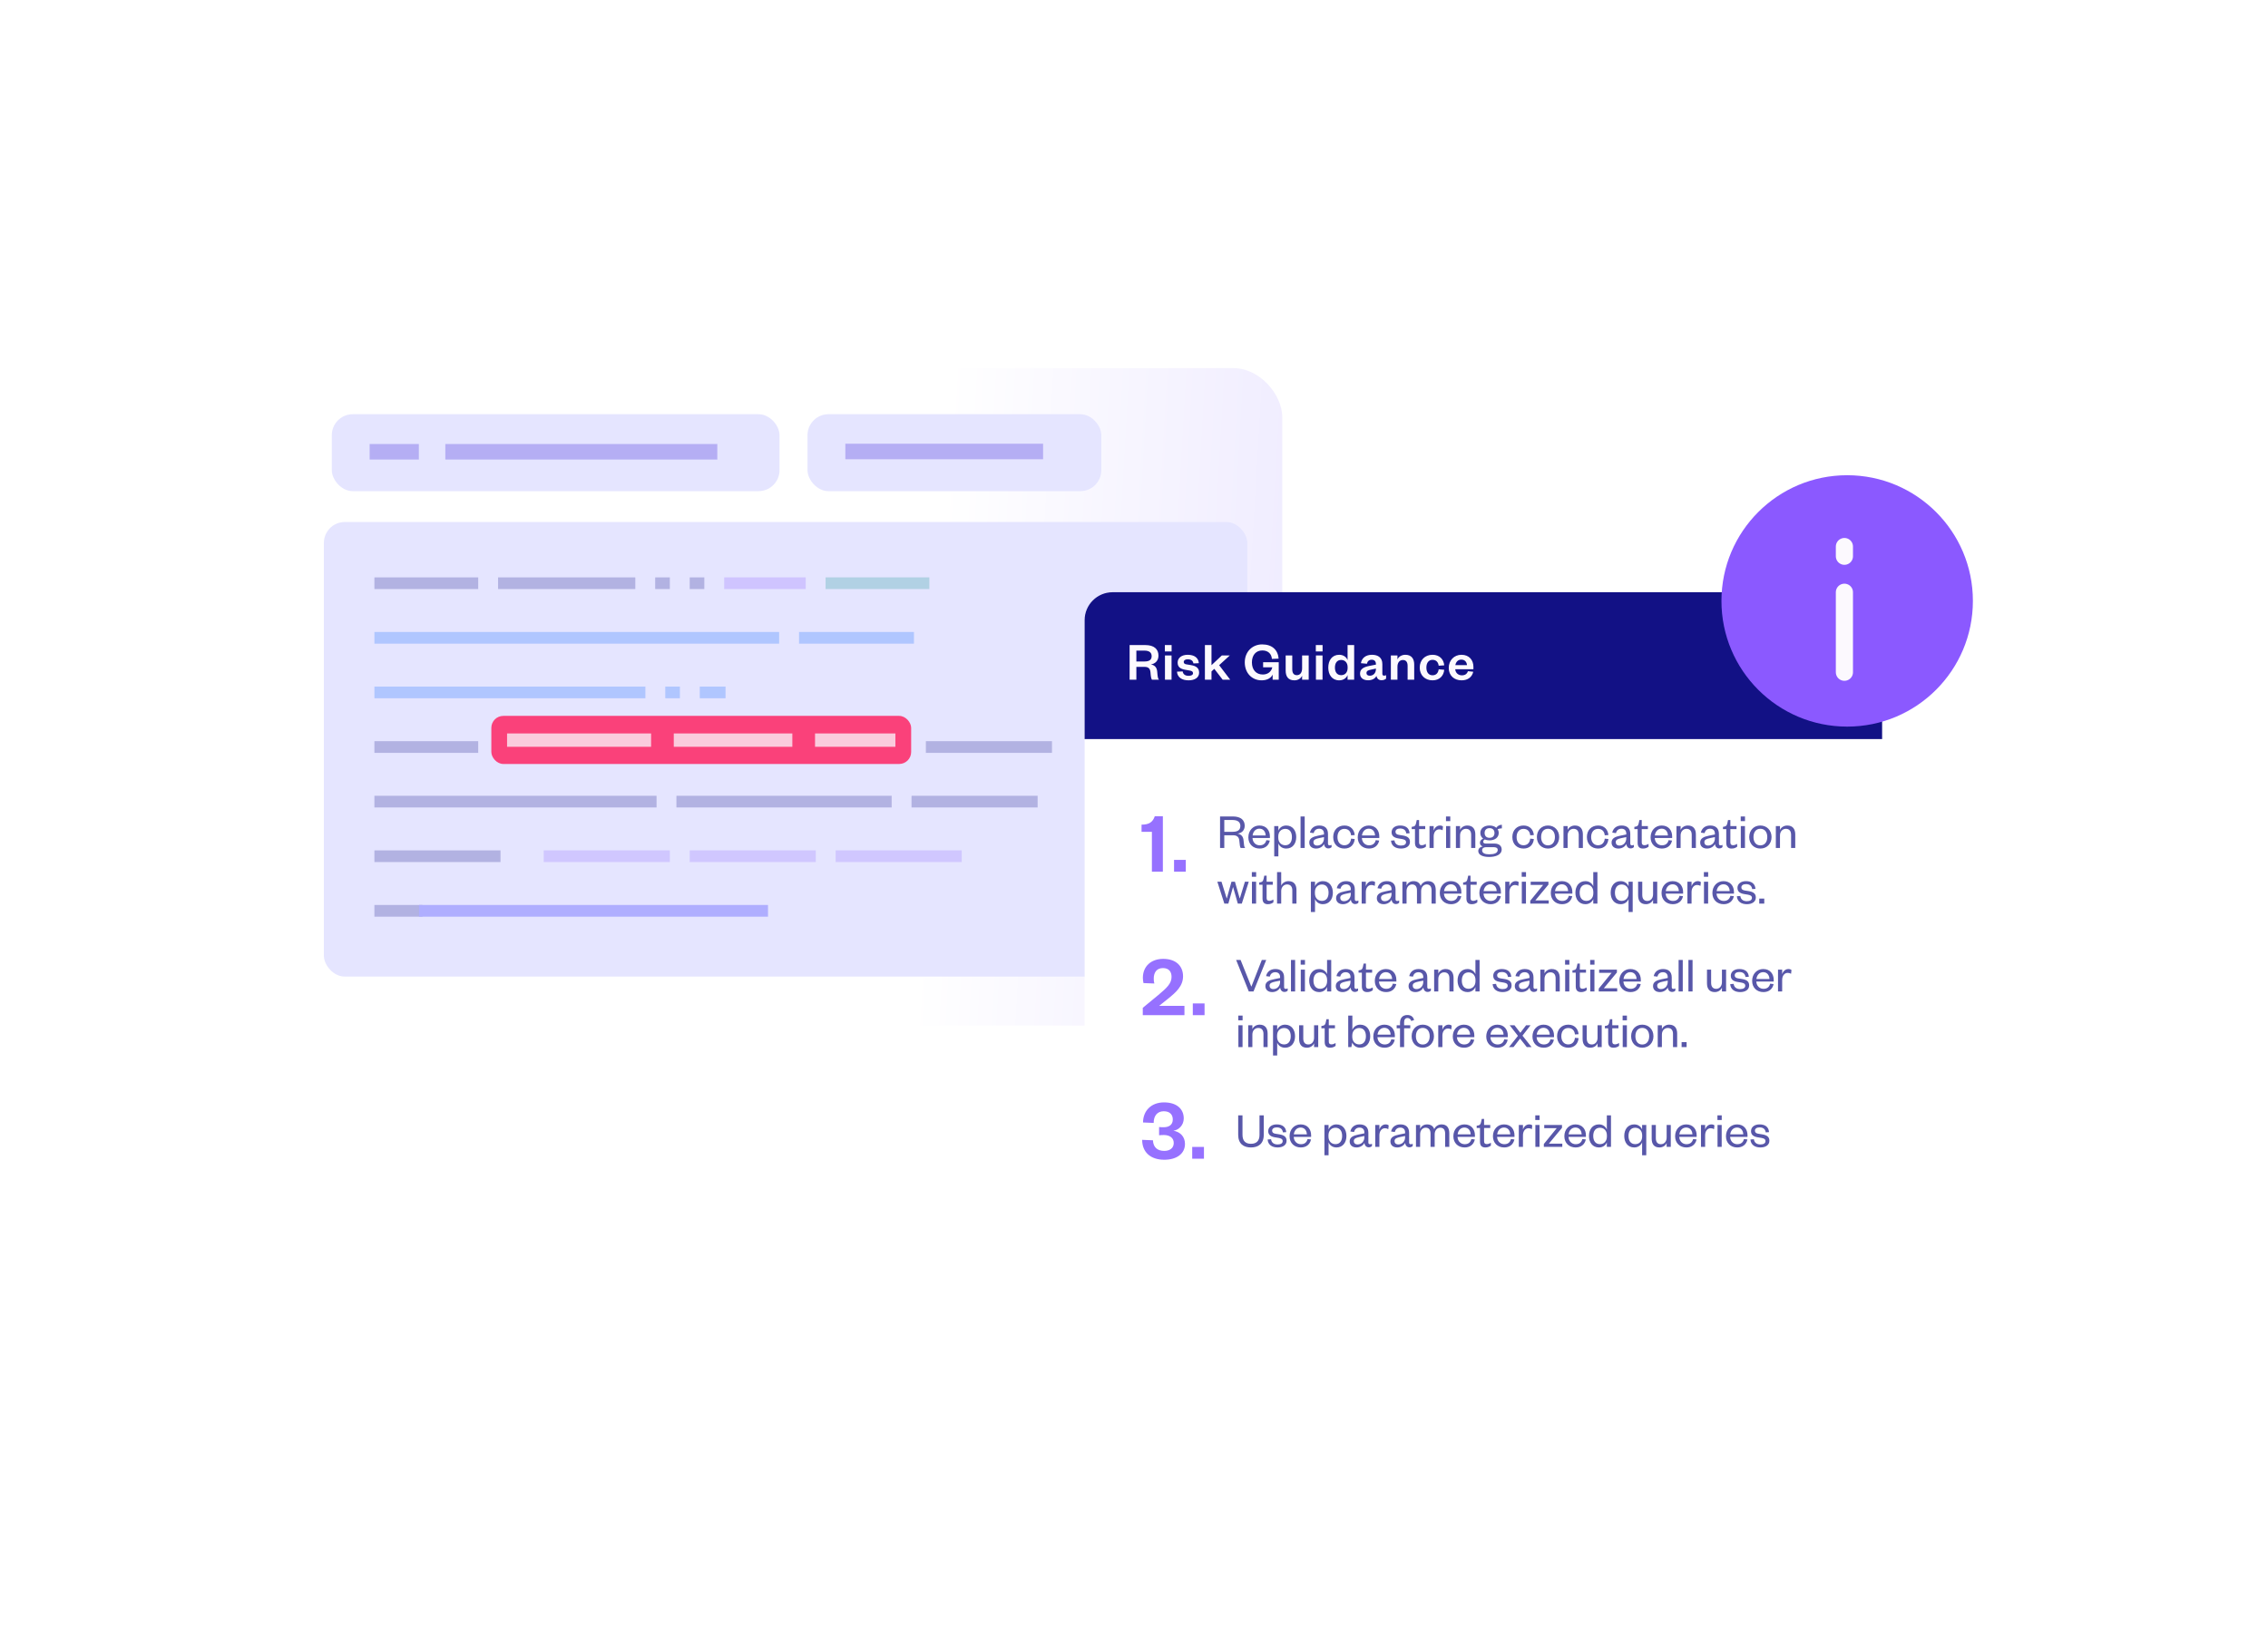<?xml version="1.0" encoding="UTF-8"?>
<svg xmlns="http://www.w3.org/2000/svg" width="2201" height="1600" viewBox="0 0 2201 1600" fill="none">
  <rect x="273.572" y="357.333" width="970.822" height="638.163" rx="47.523" fill="white"></rect>
  <rect x="273.572" y="357.333" width="970.822" height="638.163" rx="47.523" fill="white"></rect>
  <rect x="273.572" y="357.333" width="970.822" height="638.163" rx="47.523" fill="url(#paint0_linear_3286_1612)"></rect>
  <rect x="314.307" y="506.69" width="896.143" height="441.283" rx="20.367" fill="#E5E5FF"></rect>
  <g opacity="0.8">
    <g opacity="0.3">
      <path d="M363.347 560.446H388.372V571.787L363.347 571.787V560.446ZM384.98 560.446H410.005V571.787L384.98 571.787V560.446ZM406.613 560.446H431.638V571.787H406.613V560.446ZM428.246 560.446H453.271V571.787H428.246V560.446ZM449.879 560.446H464.093V571.787H449.879V560.446ZM483.362 560.446H508.387V571.787H483.362V560.446ZM504.995 560.446H530.02V571.787H504.995V560.446ZM526.628 560.446H551.653V571.787H526.628V560.446ZM548.261 560.446H562.475V571.787H548.261V560.446ZM559.078 560.446H584.103V571.787H559.078V560.446ZM580.711 560.446H605.736V571.787H580.711V560.446ZM602.344 560.446H616.557V571.787H602.344V560.446ZM635.827 560.446H650.04V571.787H635.827V560.446ZM669.31 560.446H683.524V571.787H669.31V560.446ZM363.347 719.446H388.372V730.787H363.347V719.446ZM384.98 719.446H410.005V730.787H384.98V719.446ZM406.613 719.446H431.638V730.787H406.613V719.446ZM428.246 719.446H453.271V730.787H428.246V719.446ZM449.879 719.446H464.093V730.787H449.879V719.446ZM483.362 719.446H497.576V730.787H483.362V719.446ZM494.179 719.446H508.392V730.787H494.179V719.446ZM504.995 719.446H530.02V730.787L504.995 730.787V719.446ZM526.628 719.446H551.653V730.787L526.628 730.787V719.446ZM548.261 719.446H562.475V730.787H548.261V719.446ZM559.078 719.446H584.103V730.787H559.078V719.446ZM580.711 719.446H605.736V730.787H580.711V719.446ZM602.344 719.446H627.369V730.787H602.344V719.446ZM646.643 719.446H660.857V730.787H646.643V719.446ZM680.126 719.446H694.34V730.787H680.126V719.446ZM690.943 719.446H705.157V730.787H690.943V719.446ZM701.759 719.446H715.973V730.787H701.759V719.446ZM712.576 719.446H737.601V730.787H712.576V719.446ZM734.209 719.446H748.423V730.787H734.209V719.446ZM745.025 719.446H759.239V730.787H745.025V719.446ZM755.842 719.446H780.867V730.787H755.842V719.446ZM777.475 719.446H802.5V730.787H777.475V719.446ZM821.774 719.446H835.988V730.787H821.774V719.446ZM832.591 719.446H857.616V730.787H832.591V719.446ZM854.224 719.446H879.249V730.787H854.224V719.446ZM898.524 719.446H912.737V730.787H898.524V719.446ZM909.34 719.446H934.365V730.787H909.34V719.446ZM930.973 719.446H955.998V730.787H930.973V719.446ZM952.606 719.446H977.631V730.787H952.606V719.446ZM974.239 719.446H999.264V730.787H974.239V719.446ZM995.872 719.446H1010.09V730.787H995.872V719.446ZM1006.69 719.446H1020.9V730.787H1006.69V719.446ZM363.347 772.446H388.372V783.787H363.347V772.446ZM384.98 772.446H410.005V783.787H384.98V772.446ZM406.613 772.446H431.638V783.787H406.613V772.446ZM428.246 772.446H453.271V783.787H428.246V772.446ZM449.879 772.446H464.093V783.787H449.879V772.446ZM460.695 772.446H474.909V783.787H460.695V772.446ZM471.512 772.446H496.537V783.787H471.512V772.446ZM493.145 772.446H518.17V783.787H493.145V772.446ZM514.778 772.446H539.803V783.787L514.778 783.787V772.446ZM536.411 772.446H561.436V783.787H536.411V772.446ZM558.044 772.446H583.069V783.787H558.044V772.446ZM579.677 772.446H604.702V783.787H579.677V772.446ZM601.31 772.446H615.524V783.787H601.31V772.446ZM612.126 772.446H626.34V783.787H612.126V772.446ZM622.943 772.446H637.157V783.787H622.943V772.446ZM656.426 772.446H681.451V783.787H656.426V772.446ZM678.059 772.446H703.084V783.787H678.059V772.446ZM699.692 772.446H713.906V783.787H699.692V772.446ZM710.509 772.446H735.534V783.787H710.509V772.446ZM732.142 772.446H746.355V783.787H732.142V772.446ZM742.958 772.446H757.172V783.787H742.958V772.446ZM753.775 772.446H778.8V783.787H753.775V772.446ZM775.408 772.446H800.433V783.787H775.408V772.446ZM797.041 772.446H822.066V783.787H797.041V772.446ZM818.673 772.446H843.699V783.787H818.673V772.446ZM840.306 772.446H854.52V783.787H840.306V772.446ZM851.123 772.446H865.337V783.787H851.123V772.446ZM884.606 772.446H909.631V783.787H884.606V772.446ZM906.239 772.446H931.264V783.787H906.239V772.446ZM927.872 772.446H952.897V783.787H927.872V772.446ZM949.505 772.446H974.53V783.787H949.505V772.446ZM971.138 772.446H985.352V783.787H971.138V772.446ZM981.955 772.446H996.168V783.787H981.955V772.446ZM992.771 772.446H1006.98V783.787H992.771V772.446ZM363.347 825.446H377.561V836.787H363.347V825.446ZM374.163 825.446H388.377V836.787H374.163V825.446ZM384.98 825.446H410.005V836.787H384.98V825.446ZM406.613 825.446H420.827V836.787H406.613V825.446ZM417.429 825.446H442.455V836.787H417.429V825.446ZM439.062 825.446H464.088V836.787H439.062V825.446ZM460.695 825.446H474.909V836.787H460.695V825.446ZM471.512 825.446H485.726V836.787H471.512V825.446ZM363.347 878.446H377.561V889.787H363.347V878.446ZM374.163 878.446H388.377V889.787H374.163V878.446ZM384.98 878.446H410.005V889.787H384.98L384.98 878.446Z" fill="#121185"></path>
      <path d="M702.793 560.446H727.818V571.787H702.793V560.446ZM724.426 560.446H749.451V571.787H724.426V560.446ZM746.059 560.446H771.084V571.787H746.059V560.446ZM767.692 560.446H781.906V571.787H767.692V560.446Z" fill="#8B59FF"></path>
      <path d="M801.175 560.446H815.389V571.787H801.175V560.446ZM811.992 560.446H837.017V571.787H811.992V560.446ZM833.625 560.446H847.838V571.787H833.625V560.446ZM844.441 560.446H869.466V571.787H844.441V560.446ZM866.074 560.446H891.099V571.787H866.074V560.446ZM887.707 560.446H901.921V571.787H887.707V560.446Z" fill="#0D948F"></path>
      <path d="M363.347 613.446H388.372V624.787H363.347V613.446ZM384.98 613.446H410.005V624.787H384.98V613.446ZM406.613 613.446H431.638V624.787H406.613V613.446ZM428.246 613.446H453.271V624.787L428.246 624.787V613.446ZM449.879 613.446H474.904V624.787H449.879V613.446ZM471.512 613.446H496.537V624.787H471.512V613.446ZM493.145 613.446H518.17V624.787H493.145V613.446ZM514.778 613.446H539.803V624.787H514.778V613.446ZM536.411 613.446H561.436V624.787H536.411V613.446ZM558.044 613.446H572.258V624.787H558.044V613.446ZM568.86 613.446H593.886V624.787H568.86V613.446ZM590.493 613.446H604.707V624.787H590.493V613.446ZM601.31 613.446H615.524V624.787H601.31V613.446ZM612.126 613.446H626.34V624.787H612.126V613.446ZM622.943 613.446H637.157V624.787H622.943V613.446ZM633.759 613.446H647.973V624.787H633.759V613.446ZM644.576 613.446H669.601V624.787H644.576V613.446ZM666.209 613.446H691.234V624.787H666.209V613.446ZM687.842 613.446H702.056V624.787H687.842V613.446ZM698.658 613.446H723.684V624.787H698.658V613.446ZM720.291 613.446H734.505V624.787H720.291V613.446ZM731.108 613.446H745.322V624.787H731.108V613.446ZM741.924 613.446H756.138V624.787H741.924V613.446ZM775.408 613.446H800.433V624.787H775.408V613.446ZM797.041 613.446H822.066V624.787H797.041V613.446ZM818.673 613.446H843.699V624.787H818.673V613.446ZM840.306 613.446H865.332V624.787H840.306V613.446ZM861.939 613.446H876.153V624.787H861.939V613.446ZM872.756 613.446H886.97V624.787H872.756V613.446ZM363.347 666.446H388.372V677.787H363.347V666.446ZM384.98 666.446H410.005V677.787H384.98V666.446ZM406.613 666.446H431.638V677.787H406.613V666.446ZM428.246 666.446H453.271V677.787L428.246 677.787V666.446ZM449.879 666.446H474.904V677.787H449.879V666.446ZM471.512 666.446H496.537V677.787H471.512V666.446ZM493.145 666.446H507.359V677.787H493.145V666.446ZM503.961 666.446H518.175V677.787H503.961V666.446ZM514.778 666.446H528.992V677.787H514.778V666.446ZM525.594 666.446H550.62V677.787H525.594V666.446ZM547.227 666.446H561.441V677.787H547.227V666.446ZM558.044 666.446H583.069V677.787H558.044V666.446ZM579.677 666.446H593.891V677.787H579.677V666.446ZM590.493 666.446H615.519V677.787H590.493V666.446ZM612.126 666.446H626.34V677.787H612.126V666.446ZM645.61 666.446H659.823V677.787H645.61V666.446ZM679.093 666.446H693.306V677.787H679.093V666.446ZM689.909 666.446H704.123V677.787H689.909V666.446Z" fill="#0B64FF"></path>
      <path d="M527.662 825.446H541.875V836.787H527.662V825.446ZM538.478 825.446H552.692V836.787H538.478V825.446ZM549.295 825.446H574.32V836.787H549.295V825.446ZM570.928 825.446H585.141V836.787H570.928V825.446ZM581.744 825.446H606.769V836.787H581.744V825.446ZM603.377 825.446H628.402V836.787H603.377V825.446ZM625.01 825.446H639.224V836.787H625.01V825.446ZM635.827 825.446H650.04V836.787H635.827V825.446ZM669.31 825.446H683.524V836.787H669.31V825.446ZM680.126 825.446H694.34V836.787L680.126 836.787V825.446ZM690.943 825.446H715.968V836.787L690.943 836.787V825.446ZM712.576 825.446H726.79V836.787H712.576V825.446ZM723.392 825.446H748.418V836.787H723.392V825.446ZM745.025 825.446H770.051V836.787H745.025V825.446ZM766.658 825.446H780.872V836.787H766.658V825.446ZM777.475 825.446H791.689V836.787H777.475V825.446ZM810.958 825.446H825.172V836.787H810.958V825.446ZM821.774 825.446H835.988V836.787H821.774V825.446ZM832.591 825.446H857.616V836.787H832.591V825.446ZM854.224 825.446H868.438V836.787H854.224V825.446ZM865.04 825.446H890.066V836.787H865.04V825.446ZM886.673 825.446H911.699V836.787H886.673V825.446ZM908.306 825.446H922.52V836.787H908.306V825.446ZM919.123 825.446H933.337V836.787H919.123V825.446Z" fill="#9067FF"></path>
      <path d="M406.613 878.446H420.827V889.787H406.613V878.446ZM417.429 878.446H431.643V889.787H417.429V878.446ZM428.246 878.446H453.271V889.787H428.246V878.446ZM449.879 878.446H474.904V889.787H449.879V878.446ZM471.512 878.446H496.537V889.787H471.512V878.446ZM493.145 878.446H518.17V889.787H493.145V878.446ZM514.778 878.446H528.992V889.787H514.778V878.446ZM525.594 878.446H550.62V889.787H525.594V878.446ZM547.227 878.446H572.253V889.787H547.227V878.446ZM568.86 878.446H593.886V889.787H568.86V878.446ZM590.493 878.446H615.519V889.787H590.493V878.446ZM612.126 878.446H637.152V889.787H612.126V878.446ZM633.759 878.446H647.973V889.787H633.759V878.446ZM644.576 878.446H658.79V889.787H644.576V878.446ZM655.392 878.446H680.418V889.787H655.392V878.446ZM677.025 878.446H702.051V889.787L677.025 889.787V878.446ZM698.658 878.446H723.684V889.787H698.658V878.446ZM720.291 878.446H745.317V889.787H720.291V878.446Z" fill="#0200FF"></path>
    </g>
    <rect x="476.82" y="694.897" width="407.426" height="46.684" rx="11.638" fill="#FF1859"></rect>
    <path d="M492.09 711.947H508.324V724.899H492.09V711.947ZM504.444 711.947H520.678V724.899H504.444V711.947ZM516.798 711.947H545.38V724.899H516.798V711.947ZM541.506 711.947H557.74V724.899H541.506V711.947ZM553.86 711.947H582.442V724.899H553.86V711.947ZM578.568 711.947H607.15V724.899H578.568V711.947ZM603.276 711.947H619.51V724.899H603.276V711.947ZM615.63 711.947H631.864V724.899H615.63V711.947ZM653.872 711.947H670.106V724.899H653.872V711.947ZM666.226 711.947H682.46V724.899H666.226V711.947ZM678.58 711.947H707.163V724.899H678.58V711.947ZM703.288 711.947H719.522V724.899H703.288V711.947ZM715.642 711.947H744.224V724.899H715.642V711.947ZM740.35 711.947H768.932V724.899H740.35V711.947ZM790.947 711.947H807.181V724.899H790.947V711.947ZM803.301 711.947H831.883V724.899H803.301V711.947ZM828.008 711.947H844.242V724.899H828.008V711.947ZM840.362 711.947H868.945V724.899H840.362V711.947Z" fill="#FFC4D5"></path>
  </g>
  <rect x="321.997" y="402.072" width="434.494" height="74.679" rx="20.367" fill="#E5E5FF"></rect>
  <g opacity="0.8">
    <path opacity="0.4" d="M358.726 430.974H377.666V446.086H358.726V430.974ZM373.139 430.974H406.487V446.086H373.139V430.974ZM432.172 430.974H451.112V446.086H432.172V430.974ZM446.585 430.974H479.933V446.086H446.585V430.974ZM475.413 430.974H494.353V446.086H475.413V430.974ZM489.826 430.974H523.174V446.086H489.826V430.974ZM518.654 430.974H552.001V446.086H518.654V430.974ZM547.481 430.974H566.422V446.086H547.481V430.974ZM561.895 430.974H580.835V446.086H561.895V430.974ZM576.308 430.974H609.656V446.086H576.308V430.974ZM605.136 430.974H638.484V446.086H605.136V430.974ZM633.963 430.974H652.904V446.086H633.963V430.974ZM648.377 430.974H681.725V446.086H648.377V430.974ZM677.204 430.974H696.145V446.086H677.204V430.974Z" fill="#543EDF"></path>
  </g>
  <rect x="783.647" y="402.072" width="285.137" height="74.679" rx="20.367" fill="#E5E5FF"></rect>
  <g opacity="0.8">
    <path opacity="0.4" d="M820.375 430.68H853.723V445.792H820.375V430.68ZM849.203 430.68H882.55V445.792H849.203V430.68ZM878.03 430.68H896.971V445.792H878.03V430.68ZM892.444 430.68H925.791V445.792H892.444V430.68ZM921.271 430.68H940.212V445.792H921.271V430.68ZM935.685 430.68H969.033V445.792H935.685V430.68ZM964.512 430.68H997.86V445.792H964.512V430.68ZM993.34 430.68H1012.28V445.792H993.34V430.68Z" fill="#543EDF"></path>
  </g>
  <g filter="url(#filter0_d_3286_1612)">
    <g clip-path="url(#clip0_3286_1612)">
      <rect x="1052.58" y="553.312" width="773.942" height="631.374" rx="27.156" fill="white"></rect>
      <path d="M1052.58 561.055C1052.58 553.03 1059.08 546.524 1067.11 546.524H2042.81C2050.84 546.524 2057.34 553.03 2057.34 561.055V695.881H1052.58V561.055Z" fill="#121185"></path>
      <path d="M1124.72 638.203H1117.9C1117.2 637.296 1116.78 635.003 1116.51 631.27C1116.24 627.484 1114.54 625.777 1110.7 625.777H1102.8V638.203H1096.24V604.606H1111.44C1120.03 604.606 1124.24 608.606 1124.24 614.845C1124.24 619.911 1120.94 622.844 1116.83 623.377C1120.67 624.124 1122.64 626.364 1123.02 630.31C1123.44 635.27 1123.6 636.976 1124.72 638.203ZM1102.8 620.551H1110.54C1115.39 620.551 1117.63 618.951 1117.63 615.325C1117.63 611.965 1115.39 609.992 1110.54 609.992H1102.8V620.551ZM1130.54 614.685H1136.94V638.203H1130.54V614.685ZM1130.44 610.845V604.606H1137V610.845H1130.44ZM1142.21 630.417L1147.75 630.203C1148.13 633.03 1150.26 634.47 1153.51 634.47C1155.86 634.47 1157.78 633.67 1157.78 631.963C1157.78 630.363 1156.71 629.67 1154.37 629.297L1150.63 628.657C1145.62 627.857 1142.85 625.991 1142.85 621.618C1142.85 617.138 1146.63 614.045 1152.61 614.045C1159.11 614.045 1163.01 616.978 1163.43 622.204L1158.15 622.418C1157.73 619.751 1155.91 618.418 1152.55 618.418C1150.26 618.418 1148.77 619.431 1148.77 621.031C1148.77 622.311 1149.62 623.058 1151.33 623.324L1155.81 624.071C1160.77 624.871 1163.7 626.95 1163.7 631.377C1163.7 636.176 1159.54 638.843 1153.46 638.843C1147.33 638.843 1142.63 636.176 1142.21 630.417ZM1175.71 630.203V638.203H1169.31V604.606H1175.71V624.124L1185.74 614.685H1193.47L1183.13 624.124L1193.84 638.203H1186.54L1178.43 627.697L1175.71 630.203ZM1224.37 638.843C1214.99 638.843 1208 631.803 1208 621.404C1208 611.059 1215.41 603.966 1224.85 603.966C1234.56 603.966 1240.16 609.299 1240.85 617.778L1234.34 618.045C1233.92 613.085 1230.61 609.832 1225.01 609.832C1218.88 609.832 1214.93 614.365 1214.93 621.404C1214.93 628.604 1218.98 633.19 1225.54 633.19C1230.29 633.19 1233.76 630.47 1234.72 626.204H1225.81V621.244H1240.96V638.203H1235.04V633.243C1233.38 636.976 1229.17 638.843 1224.37 638.843ZM1263.64 627.27V614.685H1270.04V638.203H1263.64V634.363C1262.41 637.083 1259.64 638.843 1256.07 638.843C1249.83 638.843 1247.69 634.63 1247.69 629.404V614.685H1254.09V628.124C1254.09 631.697 1255.43 633.83 1258.57 633.83C1261.72 633.83 1263.64 631.27 1263.64 627.27ZM1277.06 614.685H1283.46V638.203H1277.06V614.685ZM1276.95 610.845V604.606H1283.51V610.845H1276.95ZM1307.81 626.897V625.991C1307.81 621.724 1305.2 619.058 1301.57 619.058C1297.57 619.058 1295.49 621.991 1295.49 626.471C1295.49 630.897 1297.57 633.83 1301.57 633.83C1305.2 633.83 1307.81 631.217 1307.81 626.897ZM1307.76 638.203V633.723C1306.69 636.549 1303.81 638.843 1299.65 638.843C1292.67 638.843 1289.04 633.403 1289.04 626.471C1289.04 619.538 1292.67 614.045 1299.65 614.045C1303.81 614.045 1306.69 616.338 1307.76 619.218V604.606H1314.16V638.203H1307.76ZM1335.27 628.017V627.43L1330.84 628.39C1328.07 628.977 1326.1 629.457 1326.1 631.803C1326.1 633.403 1327.32 634.363 1329.35 634.363C1332.71 634.363 1335.27 631.803 1335.27 628.017ZM1341.51 623.111V632.497C1341.51 633.723 1342.15 634.31 1343.16 634.31C1343.8 634.31 1344.44 634.15 1345.14 633.83V637.243C1344.12 638.043 1342.84 638.736 1340.71 638.736C1338.04 638.736 1336.34 637.189 1335.75 634.63C1334.42 637.349 1331.22 638.789 1327.75 638.789C1322.84 638.789 1319.86 636.336 1319.86 632.283C1319.86 627.804 1323.48 625.937 1328.82 624.871L1335.27 623.591V623.058C1335.27 620.444 1333.88 618.845 1331.16 618.845C1328.5 618.845 1327.06 620.444 1326.52 622.738L1320.71 622.204C1321.51 617.405 1325.19 614.045 1331.43 614.045C1337.51 614.045 1341.51 616.925 1341.51 623.111ZM1356.17 625.617V638.203H1349.77V614.685H1356.17V618.525C1357.34 615.858 1360.32 614.045 1363.84 614.045C1370.14 614.045 1372.43 618.311 1372.43 623.537V638.203H1366.03V624.817C1366.03 621.191 1364.59 619.111 1361.44 619.111C1358.19 619.111 1356.17 621.671 1356.17 625.617ZM1377.79 626.471C1377.79 619.005 1382.96 614.045 1390.21 614.045C1397.2 614.045 1401.04 618.631 1401.57 624.284L1396.19 624.657C1395.71 621.138 1393.73 618.951 1390.21 618.951C1386.69 618.951 1384.24 621.564 1384.24 626.471C1384.24 631.323 1386.69 633.936 1390.21 633.936C1393.73 633.936 1395.71 631.697 1396.19 628.124L1401.57 628.604C1401.04 634.256 1397.2 638.843 1390.21 638.843C1382.96 638.843 1377.79 633.936 1377.79 626.471ZM1424.56 629.99L1429.73 630.523C1428.51 635.75 1424.45 638.843 1418.43 638.843C1411.17 638.843 1405.95 634.203 1405.95 626.79C1405.95 619.378 1411.23 614.045 1418.27 614.045C1425.95 614.045 1429.89 619.378 1429.89 625.777V628.07H1412.24C1412.45 631.537 1415.17 633.99 1418.64 633.99C1421.79 633.99 1423.65 632.657 1424.56 629.99ZM1412.35 624.071H1423.65C1423.44 621.351 1421.79 618.738 1418.21 618.738C1414.69 618.738 1412.93 621.138 1412.35 624.071Z" fill="#FCF9FE"></path>
      <path d="M1107.83 785.909V778.928C1115.32 778.928 1118.72 776.374 1120.68 770.755H1128.51V824.56H1117.87V785.909H1107.83ZM1139.36 824.56V813.152H1150.77V824.56H1139.36Z" fill="#9671FF"></path>
      <path opacity="0.7" d="M1208.38 801.56H1204.01C1203.43 800.735 1202.99 798.502 1202.75 794.909C1202.55 791.511 1200.95 789.229 1196.78 789.229H1188.13V801.56H1184.01V770.976H1196.44C1204.2 770.976 1207.94 774.568 1207.94 780.005C1207.94 784.714 1204.74 787.19 1201 787.627C1204.74 788.355 1206.53 790.637 1206.82 794.229C1207.21 798.696 1207.36 800.443 1208.38 801.56ZM1188.13 785.879H1196.19C1201.39 785.879 1203.72 783.938 1203.72 780.151C1203.72 776.656 1201.39 774.422 1196.19 774.422H1188.13V785.879ZM1228.95 793.987L1232.3 794.375C1231.28 799.23 1227.68 802.143 1222.39 802.143C1216.08 802.143 1211.47 797.871 1211.47 791.268C1211.47 784.569 1216.08 779.763 1222.2 779.763C1228.95 779.763 1232.39 784.569 1232.39 790.346V791.899H1215.5C1215.69 796.123 1218.65 798.987 1222.44 798.987C1225.98 798.987 1228.12 797.288 1228.95 793.987ZM1215.6 789.423H1228.27C1228.17 785.977 1226.18 782.821 1222.2 782.821C1218.36 782.821 1216.03 785.879 1215.6 789.423ZM1240.51 790.346V791.559C1240.51 796.22 1243.47 798.939 1247.31 798.939C1251.48 798.939 1253.77 795.832 1253.77 790.977C1253.77 786.122 1251.48 783.015 1247.31 783.015C1243.47 783.015 1240.51 785.734 1240.51 790.346ZM1240.61 797.142V809.716H1236.58V780.345H1240.61V784.811C1241.53 782.19 1244.25 779.763 1248.23 779.763C1254.49 779.763 1257.94 784.714 1257.94 790.977C1257.94 797.239 1254.49 802.143 1248.23 802.143C1244.25 802.143 1241.53 799.764 1240.61 797.142ZM1262.13 770.976H1266.16V801.56H1262.13V770.976ZM1284.87 792.093V791.025L1280.11 791.996C1276.71 792.725 1274.62 793.501 1274.62 795.977C1274.62 797.773 1275.84 799.23 1278.26 799.23C1282 799.23 1284.87 796.414 1284.87 792.093ZM1288.75 787.87V797.385C1288.75 798.502 1289.38 799.036 1290.4 799.036C1290.89 799.036 1291.66 798.89 1292.25 798.55V800.735C1291.52 801.463 1290.64 801.997 1288.99 801.997C1286.81 801.997 1285.16 800.298 1284.92 797.676C1283.8 800.152 1280.84 802.143 1277.25 802.143C1273.26 802.143 1270.59 799.958 1270.59 796.268C1270.59 792.239 1273.99 790.637 1279.14 789.618L1284.87 788.452V787.579C1284.87 784.666 1283.17 782.87 1280.21 782.87C1277.15 782.87 1275.5 784.666 1274.82 787.142L1271.27 786.656C1272.05 782.675 1275.26 779.763 1280.26 779.763C1285.6 779.763 1288.75 782.481 1288.75 787.87ZM1293.82 790.977C1293.82 784.229 1298.28 779.763 1304.69 779.763C1310.91 779.763 1314.26 783.938 1314.69 789.035L1311.15 789.278C1310.81 785.54 1308.58 783.015 1304.64 783.015C1300.66 783.015 1297.94 786.074 1297.94 790.977C1297.94 795.88 1300.66 798.939 1304.64 798.939C1308.58 798.939 1310.81 796.268 1311.15 792.53L1314.69 792.87C1314.26 798.016 1310.91 802.143 1304.69 802.143C1298.28 802.143 1293.82 797.725 1293.82 790.977ZM1335.09 793.987L1338.44 794.375C1337.42 799.23 1333.83 802.143 1328.54 802.143C1322.23 802.143 1317.62 797.871 1317.62 791.268C1317.62 784.569 1322.23 779.763 1328.35 779.763C1335.09 779.763 1338.54 784.569 1338.54 790.346V791.899H1321.65C1321.84 796.123 1324.8 798.987 1328.59 798.987C1332.13 798.987 1334.27 797.288 1335.09 793.987ZM1321.74 789.423H1334.41C1334.32 785.977 1332.33 782.821 1328.35 782.821C1324.51 782.821 1322.18 785.879 1321.74 789.423ZM1349.9 794.424L1353.25 794.181C1353.69 797.434 1355.92 799.23 1359.61 799.23C1362.52 799.23 1364.51 798.162 1364.51 796.026C1364.51 794.035 1363.1 793.356 1360.48 792.87L1356.94 792.288C1352.91 791.608 1350.48 789.909 1350.48 786.268C1350.48 782.384 1353.78 779.763 1358.73 779.763C1364.32 779.763 1367.62 782.384 1367.96 787.287L1364.75 787.481C1364.27 784.18 1362.23 782.675 1358.69 782.675C1356.02 782.675 1354.27 783.889 1354.27 785.831C1354.27 787.579 1355.34 788.452 1357.52 788.841L1361.5 789.472C1365.77 790.2 1368.3 791.802 1368.3 795.637C1368.3 799.861 1364.56 802.143 1359.61 802.143C1354.32 802.143 1350.29 799.667 1349.9 794.424ZM1373.18 796.608V783.258H1369.98V781.073L1371.34 780.831C1373.33 780.442 1373.76 779.471 1374.25 777.432L1374.88 774.471H1377.16V780.345H1383.13V783.258H1377.16V796.123C1377.16 798.016 1377.94 798.89 1379.78 798.89C1381.14 798.89 1382.55 798.307 1383.77 797.628V800.346C1382.21 801.512 1380.66 802.143 1378.33 802.143C1375.32 802.143 1373.18 800.735 1373.18 796.608ZM1400.35 780.733L1399.96 784.374C1398.8 783.743 1397.97 783.501 1396.66 783.501C1393.6 783.501 1391.32 786.268 1391.32 790.346V801.56H1387.29V780.345H1391.32V784.666C1392.1 782.238 1394.28 779.763 1397.34 779.763C1398.65 779.763 1399.62 780.102 1400.35 780.733ZM1403.36 780.345H1407.39V801.56H1403.36V780.345ZM1403.27 775.539V770.976H1407.44V775.539H1403.27ZM1416.92 789.375V801.56H1412.89V780.345H1416.92V784.132C1417.94 781.559 1420.81 779.763 1423.96 779.763C1429.5 779.763 1431.73 783.452 1431.73 788.404V801.56H1427.7V788.744C1427.7 785.2 1426 782.967 1422.65 782.967C1419.45 782.967 1416.92 785.491 1416.92 789.375ZM1454.45 786.996C1454.45 791.414 1450.72 794.181 1445.47 794.181C1443.73 794.181 1442.17 793.89 1440.86 793.307C1440.13 793.744 1439.41 794.472 1439.41 795.443C1439.41 796.608 1440.08 797.288 1441.98 797.288H1450.28C1454.89 797.288 1457.32 799.667 1457.32 803.016C1457.32 808.211 1451.44 810.298 1445.09 810.298C1439.36 810.298 1434.6 808.502 1434.6 804.57C1434.6 802.143 1436.35 800.589 1438.97 800.055C1437.03 799.473 1436.2 798.065 1436.2 796.463C1436.2 794.618 1437.46 793.307 1439.36 792.482C1437.61 791.22 1436.59 789.326 1436.59 786.996C1436.59 782.53 1440.28 779.763 1445.47 779.763C1448.19 779.763 1450.52 780.539 1452.12 781.947C1453.24 780.199 1455.23 779.034 1457.51 779.034V782.53C1456.11 782.53 1454.45 782.87 1453.39 783.355C1454.07 784.374 1454.45 785.637 1454.45 786.996ZM1438.34 803.842C1438.34 806.609 1441.15 807.726 1445.09 807.726C1449.99 807.726 1453.48 806.609 1453.48 803.453C1453.48 801.512 1451.83 800.783 1449.36 800.783H1442.41C1440.23 800.783 1438.34 801.512 1438.34 803.842ZM1450.33 786.996C1450.33 784.083 1448.53 782.336 1445.52 782.336C1442.56 782.336 1440.76 784.083 1440.76 786.996C1440.76 789.957 1442.56 791.705 1445.52 791.705C1448.53 791.705 1450.33 789.957 1450.33 786.996ZM1467.67 790.977C1467.67 784.229 1472.13 779.763 1478.54 779.763C1484.76 779.763 1488.11 783.938 1488.54 789.035L1485 789.278C1484.66 785.54 1482.43 783.015 1478.49 783.015C1474.51 783.015 1471.79 786.074 1471.79 790.977C1471.79 795.88 1474.51 798.939 1478.49 798.939C1482.43 798.939 1484.66 796.268 1485 792.53L1488.54 792.87C1488.11 798.016 1484.76 802.143 1478.54 802.143C1472.13 802.143 1467.67 797.725 1467.67 790.977ZM1495.59 790.977C1495.59 795.686 1497.97 799.036 1502.24 799.036C1506.56 799.036 1508.99 795.686 1508.99 790.977C1508.99 786.219 1506.56 782.918 1502.24 782.918C1497.97 782.918 1495.59 786.219 1495.59 790.977ZM1513.12 790.977C1513.12 797.579 1508.51 802.143 1502.24 802.143C1496.03 802.143 1491.47 797.579 1491.47 790.977C1491.47 784.374 1496.03 779.763 1502.24 779.763C1508.51 779.763 1513.12 784.374 1513.12 790.977ZM1521.32 789.375V801.56H1517.29V780.345H1521.32V784.132C1522.34 781.559 1525.2 779.763 1528.36 779.763C1533.89 779.763 1536.12 783.452 1536.12 788.404V801.56H1532.1V788.744C1532.1 785.2 1530.4 782.967 1527.05 782.967C1523.84 782.967 1521.32 785.491 1521.32 789.375ZM1540.01 790.977C1540.01 784.229 1544.48 779.763 1550.89 779.763C1557.1 779.763 1560.45 783.938 1560.89 789.035L1557.34 789.278C1557 785.54 1554.77 783.015 1550.84 783.015C1546.86 783.015 1544.14 786.074 1544.14 790.977C1544.14 795.88 1546.86 798.939 1550.84 798.939C1554.77 798.939 1557 796.268 1557.34 792.53L1560.89 792.87C1560.45 798.016 1557.1 802.143 1550.89 802.143C1544.48 802.143 1540.01 797.725 1540.01 790.977ZM1578.23 792.093V791.025L1573.48 791.996C1570.08 792.725 1567.99 793.501 1567.99 795.977C1567.99 797.773 1569.2 799.23 1571.63 799.23C1575.37 799.23 1578.23 796.414 1578.23 792.093ZM1582.12 787.87V797.385C1582.12 798.502 1582.75 799.036 1583.77 799.036C1584.25 799.036 1585.03 798.89 1585.61 798.55V800.735C1584.89 801.463 1584.01 801.997 1582.36 801.997C1580.18 801.997 1578.53 800.298 1578.28 797.676C1577.17 800.152 1574.2 802.143 1570.61 802.143C1566.63 802.143 1563.96 799.958 1563.96 796.268C1563.96 792.239 1567.36 790.637 1572.51 789.618L1578.23 788.452V787.579C1578.23 784.666 1576.54 782.87 1573.57 782.87C1570.52 782.87 1568.86 784.666 1568.19 787.142L1564.64 786.656C1565.42 782.675 1568.62 779.763 1573.62 779.763C1578.96 779.763 1582.12 782.481 1582.12 787.87ZM1589.27 796.608V783.258H1586.07V781.073L1587.43 780.831C1589.42 780.442 1589.86 779.471 1590.34 777.432L1590.97 774.471H1593.25V780.345H1599.22V783.258H1593.25V796.123C1593.25 798.016 1594.03 798.89 1595.87 798.89C1597.23 798.89 1598.64 798.307 1599.86 797.628V800.346C1598.3 801.512 1596.75 802.143 1594.42 802.143C1591.41 802.143 1589.27 800.735 1589.27 796.608ZM1619.31 793.987L1622.66 794.375C1621.64 799.23 1618.05 802.143 1612.76 802.143C1606.45 802.143 1601.83 797.871 1601.83 791.268C1601.83 784.569 1606.45 779.763 1612.56 779.763C1619.31 779.763 1622.76 784.569 1622.76 790.346V791.899H1605.86C1606.06 796.123 1609.02 798.987 1612.81 798.987C1616.35 798.987 1618.49 797.288 1619.31 793.987ZM1605.96 789.423H1618.63C1618.53 785.977 1616.54 782.821 1612.56 782.821C1608.73 782.821 1606.4 785.879 1605.96 789.423ZM1630.97 789.375V801.56H1626.95V780.345H1630.97V784.132C1631.99 781.559 1634.86 779.763 1638.01 779.763C1643.55 779.763 1645.78 783.452 1645.78 788.404V801.56H1641.75V788.744C1641.75 785.2 1640.05 782.967 1636.7 782.967C1633.5 782.967 1630.97 785.491 1630.97 789.375ZM1664.23 792.093V791.025L1659.48 791.996C1656.08 792.725 1653.99 793.501 1653.99 795.977C1653.99 797.773 1655.2 799.23 1657.63 799.23C1661.37 799.23 1664.23 796.414 1664.23 792.093ZM1668.12 787.87V797.385C1668.12 798.502 1668.75 799.036 1669.77 799.036C1670.25 799.036 1671.03 798.89 1671.61 798.55V800.735C1670.89 801.463 1670.01 801.997 1668.36 801.997C1666.18 801.997 1664.53 800.298 1664.28 797.676C1663.17 800.152 1660.2 802.143 1656.61 802.143C1652.63 802.143 1649.96 799.958 1649.96 796.268C1649.96 792.239 1653.36 790.637 1658.51 789.618L1664.23 788.452V787.579C1664.23 784.666 1662.53 782.87 1659.57 782.87C1656.52 782.87 1654.86 784.666 1654.18 787.142L1650.64 786.656C1651.42 782.675 1654.62 779.763 1659.62 779.763C1664.96 779.763 1668.12 782.481 1668.12 787.87ZM1675.27 796.608V783.258H1672.07V781.073L1673.43 780.831C1675.42 780.442 1675.86 779.471 1676.34 777.432L1676.97 774.471H1679.25V780.345H1685.22V783.258H1679.25V796.123C1679.25 798.016 1680.03 798.89 1681.87 798.89C1683.23 798.89 1684.64 798.307 1685.86 797.628V800.346C1684.3 801.512 1682.75 802.143 1680.42 802.143C1677.41 802.143 1675.27 800.735 1675.27 796.608ZM1689.38 780.345H1693.41V801.56H1689.38V780.345ZM1689.29 775.539V770.976H1693.46V775.539H1689.29ZM1701.68 790.977C1701.68 795.686 1704.06 799.036 1708.33 799.036C1712.65 799.036 1715.08 795.686 1715.08 790.977C1715.08 786.219 1712.65 782.918 1708.33 782.918C1704.06 782.918 1701.68 786.219 1701.68 790.977ZM1719.21 790.977C1719.21 797.579 1714.59 802.143 1708.33 802.143C1702.12 802.143 1697.55 797.579 1697.55 790.977C1697.55 784.374 1702.12 779.763 1708.33 779.763C1714.59 779.763 1719.21 784.374 1719.21 790.977ZM1727.4 789.375V801.56H1723.38V780.345H1727.4V784.132C1728.42 781.559 1731.29 779.763 1734.44 779.763C1739.98 779.763 1742.21 783.452 1742.21 788.404V801.56H1738.18V788.744C1738.18 785.2 1736.48 782.967 1733.13 782.967C1729.93 782.967 1727.4 785.491 1727.4 789.375ZM1198.47 834.345L1203.04 850.414H1203.23L1208.14 834.345H1211.87L1205.13 855.56H1201.24L1196.73 839.734H1196.53L1192.07 855.56H1188.18L1181.39 834.345H1185.42L1190.42 850.414H1190.61L1195.08 834.345H1198.47ZM1214.96 834.345H1218.99V855.56H1214.96V834.345ZM1214.86 829.539V824.976H1219.04V829.539H1214.86ZM1225.22 850.608V837.258H1222.01V835.073L1223.37 834.831C1225.36 834.442 1225.8 833.471 1226.29 831.432L1226.92 828.471H1229.2V834.345H1235.17V837.258H1229.2V850.123C1229.2 852.016 1229.98 852.89 1231.82 852.89C1233.18 852.89 1234.59 852.307 1235.8 851.628V854.346C1234.25 855.512 1232.7 856.143 1230.36 856.143C1227.35 856.143 1225.22 854.735 1225.22 850.608ZM1243.36 843.375V855.56H1239.33V824.976H1243.36V838.132C1244.38 835.559 1247.24 833.763 1250.4 833.763C1255.93 833.763 1258.17 837.452 1258.17 842.404V855.56H1254.14V842.744C1254.14 839.2 1252.44 836.967 1249.09 836.967C1245.88 836.967 1243.36 839.491 1243.36 843.375ZM1276.07 844.346V845.559C1276.07 850.22 1279.03 852.939 1282.87 852.939C1287.04 852.939 1289.32 849.832 1289.32 844.977C1289.32 840.122 1287.04 837.015 1282.87 837.015C1279.03 837.015 1276.07 839.734 1276.07 844.346ZM1276.17 851.142V863.716H1272.14V834.345H1276.17V838.811C1277.09 836.19 1279.81 833.763 1283.79 833.763C1290.05 833.763 1293.5 838.714 1293.5 844.977C1293.5 851.239 1290.05 856.143 1283.79 856.143C1279.81 856.143 1277.09 853.764 1276.17 851.142ZM1310.89 846.093V845.025L1306.14 845.996C1302.74 846.725 1300.65 847.501 1300.65 849.977C1300.65 851.773 1301.87 853.23 1304.29 853.23C1308.03 853.23 1310.89 850.414 1310.89 846.093ZM1314.78 841.87V851.385C1314.78 852.502 1315.41 853.036 1316.43 853.036C1316.91 853.036 1317.69 852.89 1318.27 852.55V854.735C1317.55 855.463 1316.67 855.997 1315.02 855.997C1312.84 855.997 1311.19 854.298 1310.94 851.676C1309.83 854.152 1306.87 856.143 1303.27 856.143C1299.29 856.143 1296.62 853.958 1296.62 850.268C1296.62 846.239 1300.02 844.637 1305.17 843.618L1310.89 842.452V841.579C1310.89 838.666 1309.2 836.87 1306.23 836.87C1303.18 836.87 1301.53 838.666 1300.85 841.142L1297.3 840.656C1298.08 836.675 1301.28 833.763 1306.28 833.763C1311.62 833.763 1314.78 836.481 1314.78 841.87ZM1334.5 834.733L1334.11 838.374C1332.95 837.743 1332.12 837.501 1330.81 837.501C1327.75 837.501 1325.47 840.268 1325.47 844.346V855.56H1321.44V834.345H1325.47V838.666C1326.25 836.238 1328.43 833.763 1331.49 833.763C1332.8 833.763 1333.77 834.102 1334.5 834.733ZM1350.43 846.093V845.025L1345.68 845.996C1342.28 846.725 1340.19 847.501 1340.19 849.977C1340.19 851.773 1341.4 853.23 1343.83 853.23C1347.57 853.23 1350.43 850.414 1350.43 846.093ZM1354.32 841.87V851.385C1354.32 852.502 1354.95 853.036 1355.97 853.036C1356.45 853.036 1357.23 852.89 1357.81 852.55V854.735C1357.08 855.463 1356.21 855.997 1354.56 855.997C1352.38 855.997 1350.73 854.298 1350.48 851.676C1349.37 854.152 1346.4 856.143 1342.81 856.143C1338.83 856.143 1336.16 853.958 1336.16 850.268C1336.16 846.239 1339.56 844.637 1344.71 843.618L1350.43 842.452V841.579C1350.43 838.666 1348.73 836.87 1345.77 836.87C1342.71 836.87 1341.06 838.666 1340.38 841.142L1336.84 840.656C1337.62 836.675 1340.82 833.763 1345.82 833.763C1351.16 833.763 1354.32 836.481 1354.32 841.87ZM1378.7 838.374C1379.82 835.753 1382.44 833.763 1385.84 833.763C1391.37 833.763 1393.31 837.598 1393.31 842.404V855.56H1389.28V842.744C1389.28 839.2 1387.83 836.967 1384.57 836.967C1381.56 836.967 1379.14 839.491 1379.14 843.375V855.56H1375.11V842.744C1375.11 839.2 1373.65 836.967 1370.4 836.967C1367.39 836.967 1365.01 839.491 1365.01 843.375V855.56H1360.98V834.345H1365.01V838.132C1366.03 835.559 1368.51 833.763 1371.76 833.763C1375.55 833.763 1377.78 835.607 1378.7 838.374ZM1414.74 847.987L1418.09 848.375C1417.07 853.23 1413.48 856.143 1408.19 856.143C1401.88 856.143 1397.26 851.871 1397.26 845.268C1397.26 838.569 1401.88 833.763 1407.99 833.763C1414.74 833.763 1418.19 838.569 1418.19 844.346V845.899H1401.29C1401.49 850.123 1404.45 852.987 1408.24 852.987C1411.78 852.987 1413.92 851.288 1414.74 847.987ZM1401.39 843.423H1414.06C1413.96 839.977 1411.97 836.821 1407.99 836.821C1404.16 836.821 1401.83 839.879 1401.39 843.423ZM1423.1 850.608V837.258H1419.9V835.073L1421.26 834.831C1423.25 834.442 1423.69 833.471 1424.17 831.432L1424.8 828.471H1427.08V834.345H1433.06V837.258H1427.08V850.123C1427.08 852.016 1427.86 852.89 1429.71 852.89C1431.07 852.89 1432.47 852.307 1433.69 851.628V854.346C1432.13 855.512 1430.58 856.143 1428.25 856.143C1425.24 856.143 1423.1 854.735 1423.1 850.608ZM1453.14 847.987L1456.49 848.375C1455.47 853.23 1451.88 856.143 1446.59 856.143C1440.28 856.143 1435.67 851.871 1435.67 845.268C1435.67 838.569 1440.28 833.763 1446.39 833.763C1453.14 833.763 1456.59 838.569 1456.59 844.346V845.899H1439.7C1439.89 850.123 1442.85 852.987 1446.64 852.987C1450.18 852.987 1452.32 851.288 1453.14 847.987ZM1439.79 843.423H1452.46C1452.37 839.977 1450.38 836.821 1446.39 836.821C1442.56 836.821 1440.23 839.879 1439.79 843.423ZM1473.84 834.733L1473.45 838.374C1472.28 837.743 1471.46 837.501 1470.15 837.501C1467.09 837.501 1464.81 840.268 1464.81 844.346V855.56H1460.78V834.345H1464.81V838.666C1465.58 836.238 1467.77 833.763 1470.83 833.763C1472.14 833.763 1473.11 834.102 1473.84 834.733ZM1476.85 834.345H1480.88V855.56H1476.85V834.345ZM1476.75 829.539V824.976H1480.93V829.539H1476.75ZM1497.54 837.452H1485.46V834.345H1502.69V837.112L1489.97 852.453H1502.98V855.56H1485.07V852.793L1497.54 837.452ZM1522.45 847.987L1525.8 848.375C1524.78 853.23 1521.19 856.143 1515.9 856.143C1509.59 856.143 1504.98 851.871 1504.98 845.268C1504.98 838.569 1509.59 833.763 1515.71 833.763C1522.45 833.763 1525.9 838.569 1525.9 844.346V845.899H1509.01C1509.2 850.123 1512.16 852.987 1515.95 852.987C1519.49 852.987 1521.63 851.288 1522.45 847.987ZM1509.1 843.423H1521.78C1521.68 839.977 1519.69 836.821 1515.71 836.821C1511.87 836.821 1509.54 839.879 1509.1 843.423ZM1546.25 845.559V844.346C1546.25 839.734 1543.34 837.015 1539.5 837.015C1535.33 837.015 1533 840.122 1533 844.977C1533 849.832 1535.33 852.939 1539.5 852.939C1543.34 852.939 1546.25 850.22 1546.25 845.559ZM1546.2 855.56V851.142C1545.23 853.764 1542.56 856.143 1538.58 856.143C1532.27 856.143 1528.87 851.239 1528.87 844.977C1528.87 838.714 1532.27 833.763 1538.58 833.763C1542.56 833.763 1545.23 836.19 1546.2 838.811V824.976H1550.23V855.56H1546.2ZM1580.48 845.559V844.346C1580.48 839.734 1577.57 837.015 1573.73 837.015C1569.56 837.015 1567.23 840.122 1567.23 844.977C1567.23 849.832 1569.56 852.939 1573.73 852.939C1577.57 852.939 1580.48 850.22 1580.48 845.559ZM1580.43 863.716V851.142C1579.46 853.764 1576.79 856.143 1572.81 856.143C1566.5 856.143 1563.1 851.239 1563.1 844.977C1563.1 838.714 1566.5 833.763 1572.81 833.763C1576.79 833.763 1579.46 836.19 1580.43 838.811V834.345H1584.46V863.716H1580.43ZM1604.24 846.53V834.345H1608.27V855.56H1604.24V851.822C1603.22 854.346 1600.5 856.143 1597.3 856.143C1591.76 856.143 1589.72 852.502 1589.72 847.55V834.345H1593.75V847.161C1593.75 850.705 1595.31 852.987 1598.66 852.987C1601.81 852.987 1604.24 850.463 1604.24 846.53ZM1629.93 847.987L1633.28 848.375C1632.26 853.23 1628.67 856.143 1623.38 856.143C1617.07 856.143 1612.45 851.871 1612.45 845.268C1612.45 838.569 1617.07 833.763 1623.18 833.763C1629.93 833.763 1633.38 838.569 1633.38 844.346V845.899H1616.48C1616.68 850.123 1619.64 852.987 1623.43 852.987C1626.97 852.987 1629.11 851.288 1629.93 847.987ZM1616.58 843.423H1629.25C1629.15 839.977 1627.16 836.821 1623.18 836.821C1619.35 836.821 1617.02 839.879 1616.58 843.423ZM1650.62 834.733L1650.24 838.374C1649.07 837.743 1648.25 837.501 1646.93 837.501C1643.88 837.501 1641.59 840.268 1641.59 844.346V855.56H1637.57V834.345H1641.59V838.666C1642.37 836.238 1644.56 833.763 1647.61 833.763C1648.93 833.763 1649.9 834.102 1650.62 834.733ZM1653.64 834.345H1657.67V855.56H1653.64V834.345ZM1653.54 829.539V824.976H1657.71V829.539H1653.54ZM1679.28 847.987L1682.63 848.375C1681.61 853.23 1678.02 856.143 1672.73 856.143C1666.42 856.143 1661.81 851.871 1661.81 845.268C1661.81 838.569 1666.42 833.763 1672.54 833.763C1679.28 833.763 1682.73 838.569 1682.73 844.346V845.899H1665.84C1666.03 850.123 1668.99 852.987 1672.78 852.987C1676.32 852.987 1678.46 851.288 1679.28 847.987ZM1665.93 843.423H1678.6C1678.51 839.977 1676.52 836.821 1672.54 836.821C1668.7 836.821 1666.37 839.879 1665.93 843.423ZM1685.55 848.424L1688.9 848.181C1689.34 851.434 1691.57 853.23 1695.26 853.23C1698.18 853.23 1700.17 852.162 1700.17 850.026C1700.17 848.035 1698.76 847.356 1696.14 846.87L1692.59 846.288C1688.56 845.608 1686.14 843.909 1686.14 840.268C1686.14 836.384 1689.44 833.763 1694.39 833.763C1699.97 833.763 1703.27 836.384 1703.61 841.287L1700.41 841.481C1699.92 838.18 1697.89 836.675 1694.34 836.675C1691.67 836.675 1689.92 837.889 1689.92 839.831C1689.92 841.579 1690.99 842.452 1693.18 842.841L1697.16 843.472C1701.43 844.2 1703.95 845.802 1703.95 849.637C1703.95 853.861 1700.22 856.143 1695.26 856.143C1689.97 856.143 1685.94 853.667 1685.55 848.424ZM1707.28 855.56V850.705H1712.14V855.56H1707.28Z" fill="#121185"></path>
      <path d="M1124.85 954.847H1149.46V963.872H1109.02V956.72L1124 944.376C1132.35 937.395 1136.94 933.138 1136.94 926.668C1136.94 921.73 1134.39 918.154 1128.6 918.154C1122.64 918.154 1119.66 922.241 1119.66 928.456C1119.66 930.243 1119.83 931.691 1120.26 933.138L1109.7 932.712C1109.36 931.01 1109.1 929.307 1109.1 927.689C1109.1 916.452 1117.02 909.215 1128.86 909.215C1141.63 909.215 1148.1 916.537 1148.1 926.072C1148.1 935.522 1141.46 941.566 1133.37 948.037L1124.85 954.847ZM1157.57 963.872V952.464H1168.98V963.872H1157.57Z" fill="#9671FF"></path>
      <path opacity="0.7" d="M1216.47 940.872H1211.91L1199.63 910.287H1203.95L1214.29 936.017H1214.48L1224.53 910.287H1228.81L1216.47 940.872ZM1242.28 931.405V930.337L1237.52 931.308C1234.12 932.036 1232.04 932.813 1232.04 935.289C1232.04 937.085 1233.25 938.541 1235.68 938.541C1239.41 938.541 1242.28 935.726 1242.28 931.405ZM1246.16 927.181V936.697C1246.16 937.813 1246.79 938.347 1247.81 938.347C1248.3 938.347 1249.08 938.202 1249.66 937.862V940.046C1248.93 940.774 1248.06 941.309 1246.41 941.309C1244.22 941.309 1242.57 939.609 1242.33 936.988C1241.21 939.464 1238.25 941.454 1234.66 941.454C1230.68 941.454 1228.01 939.27 1228.01 935.58C1228.01 931.551 1231.4 929.949 1236.55 928.929L1242.28 927.764V926.89C1242.28 923.977 1240.58 922.181 1237.62 922.181C1234.56 922.181 1232.91 923.977 1232.23 926.453L1228.69 925.968C1229.46 921.987 1232.67 919.074 1237.67 919.074C1243.01 919.074 1246.16 921.793 1246.16 927.181ZM1252.83 910.287H1256.86V940.872H1252.83V910.287ZM1262.35 919.657H1266.38V940.872H1262.35V919.657ZM1262.26 914.85V910.287H1266.43V914.85H1262.26ZM1287.9 930.871V929.657C1287.9 925.045 1284.99 922.327 1281.16 922.327C1276.98 922.327 1274.65 925.434 1274.65 930.288C1274.65 935.143 1276.98 938.25 1281.16 938.25C1284.99 938.25 1287.9 935.531 1287.9 930.871ZM1287.86 940.872V936.454C1286.89 939.075 1284.22 941.454 1280.23 941.454C1273.92 941.454 1270.52 936.551 1270.52 930.288C1270.52 924.026 1273.92 919.074 1280.23 919.074C1284.22 919.074 1286.89 921.501 1287.86 924.123V910.287H1291.89V940.872H1287.86ZM1310.59 931.405V930.337L1305.84 931.308C1302.44 932.036 1300.35 932.813 1300.35 935.289C1300.35 937.085 1301.57 938.541 1303.99 938.541C1307.73 938.541 1310.59 935.726 1310.59 931.405ZM1314.48 927.181V936.697C1314.48 937.813 1315.11 938.347 1316.13 938.347C1316.61 938.347 1317.39 938.202 1317.97 937.862V940.046C1317.25 940.774 1316.37 941.309 1314.72 941.309C1312.54 941.309 1310.89 939.609 1310.64 936.988C1309.53 939.464 1306.57 941.454 1302.97 941.454C1298.99 941.454 1296.32 939.27 1296.32 935.58C1296.32 931.551 1299.72 929.949 1304.87 928.929L1310.59 927.764V926.89C1310.59 923.977 1308.9 922.181 1305.93 922.181C1302.88 922.181 1301.23 923.977 1300.55 926.453L1297 925.968C1297.78 921.987 1300.98 919.074 1305.98 919.074C1311.32 919.074 1314.48 921.793 1314.48 927.181ZM1321.63 935.92V922.569H1318.43V920.385L1319.79 920.142C1321.78 919.754 1322.22 918.783 1322.7 916.744L1323.33 913.782H1325.61V919.657H1331.59V922.569H1325.61V935.434C1325.61 937.328 1326.39 938.202 1328.24 938.202C1329.59 938.202 1331 937.619 1332.22 936.939V939.658C1330.66 940.823 1329.11 941.454 1326.78 941.454C1323.77 941.454 1321.63 940.046 1321.63 935.92ZM1351.67 933.298L1355.02 933.687C1354 938.541 1350.41 941.454 1345.12 941.454C1338.81 941.454 1334.2 937.182 1334.2 930.58C1334.2 923.88 1338.81 919.074 1344.92 919.074C1351.67 919.074 1355.12 923.88 1355.12 929.657V931.211H1338.22C1338.42 935.434 1341.38 938.299 1345.17 938.299C1348.71 938.299 1350.85 936.599 1351.67 933.298ZM1338.32 928.735H1350.99C1350.9 925.288 1348.9 922.133 1344.92 922.133C1341.09 922.133 1338.76 925.191 1338.32 928.735ZM1381.23 931.405V930.337L1376.48 931.308C1373.08 932.036 1370.99 932.813 1370.99 935.289C1370.99 937.085 1372.2 938.541 1374.63 938.541C1378.37 938.541 1381.23 935.726 1381.23 931.405ZM1385.12 927.181V936.697C1385.12 937.813 1385.75 938.347 1386.77 938.347C1387.25 938.347 1388.03 938.202 1388.61 937.862V940.046C1387.89 940.774 1387.01 941.309 1385.36 941.309C1383.18 941.309 1381.53 939.609 1381.28 936.988C1380.17 939.464 1377.2 941.454 1373.61 941.454C1369.63 941.454 1366.96 939.27 1366.96 935.58C1366.96 931.551 1370.36 929.949 1375.51 928.929L1381.23 927.764V926.89C1381.23 923.977 1379.54 922.181 1376.57 922.181C1373.52 922.181 1371.86 923.977 1371.19 926.453L1367.64 925.968C1368.42 921.987 1371.62 919.074 1376.62 919.074C1381.96 919.074 1385.12 921.793 1385.12 927.181ZM1395.81 928.686V940.872H1391.78V919.657H1395.81V923.443C1396.83 920.87 1399.69 919.074 1402.85 919.074C1408.38 919.074 1410.62 922.764 1410.62 927.715V940.872H1406.59V928.055C1406.59 924.511 1404.89 922.278 1401.54 922.278C1398.34 922.278 1395.81 924.803 1395.81 928.686ZM1431.89 930.871V929.657C1431.89 925.045 1428.97 922.327 1425.14 922.327C1420.96 922.327 1418.63 925.434 1418.63 930.288C1418.63 935.143 1420.96 938.25 1425.14 938.25C1428.97 938.25 1431.89 935.531 1431.89 930.871ZM1431.84 940.872V936.454C1430.87 939.075 1428.2 941.454 1424.22 941.454C1417.9 941.454 1414.51 936.551 1414.51 930.288C1414.51 924.026 1417.9 919.074 1424.22 919.074C1428.2 919.074 1430.87 921.501 1431.84 924.123V910.287H1435.87V940.872H1431.84ZM1448.54 933.735L1451.89 933.492C1452.33 936.745 1454.56 938.541 1458.25 938.541C1461.16 938.541 1463.15 937.473 1463.15 935.337C1463.15 933.347 1461.75 932.667 1459.12 932.182L1455.58 931.599C1451.55 930.919 1449.12 929.22 1449.12 925.579C1449.12 921.696 1452.42 919.074 1457.38 919.074C1462.96 919.074 1466.26 921.696 1466.6 926.599L1463.4 926.793C1462.91 923.492 1460.87 921.987 1457.33 921.987C1454.66 921.987 1452.91 923.201 1452.91 925.142C1452.91 926.89 1453.98 927.764 1456.16 928.152L1460.14 928.783C1464.42 929.512 1466.94 931.114 1466.94 934.949C1466.94 939.172 1463.2 941.454 1458.25 941.454C1452.96 941.454 1448.93 938.978 1448.54 933.735ZM1484.3 931.405V930.337L1479.54 931.308C1476.15 932.036 1474.06 932.813 1474.06 935.289C1474.06 937.085 1475.27 938.541 1477.7 938.541C1481.44 938.541 1484.3 935.726 1484.3 931.405ZM1488.19 927.181V936.697C1488.19 937.813 1488.82 938.347 1489.84 938.347C1490.32 938.347 1491.1 938.202 1491.68 937.862V940.046C1490.95 940.774 1490.08 941.309 1488.43 941.309C1486.24 941.309 1484.59 939.609 1484.35 936.988C1483.23 939.464 1480.27 941.454 1476.68 941.454C1472.7 941.454 1470.03 939.27 1470.03 935.58C1470.03 931.551 1473.43 929.949 1478.57 928.929L1484.3 927.764V926.89C1484.3 923.977 1482.6 922.181 1479.64 922.181C1476.58 922.181 1474.93 923.977 1474.25 926.453L1470.71 925.968C1471.49 921.987 1474.69 919.074 1479.69 919.074C1485.03 919.074 1488.19 921.793 1488.19 927.181ZM1498.88 928.686V940.872H1494.85V919.657H1498.88V923.443C1499.9 920.87 1502.76 919.074 1505.92 919.074C1511.45 919.074 1513.68 922.764 1513.68 927.715V940.872H1509.66V928.055C1509.66 924.511 1507.96 922.278 1504.61 922.278C1501.4 922.278 1498.88 924.803 1498.88 928.686ZM1518.93 919.657H1522.96V940.872H1518.93V919.657ZM1518.84 914.85V910.287H1523.01V914.85H1518.84ZM1529.19 935.92V922.569H1525.99V920.385L1527.35 920.142C1529.34 919.754 1529.77 918.783 1530.26 916.744L1530.89 913.782H1533.17V919.657H1539.14V922.569H1533.17V935.434C1533.17 937.328 1533.95 938.202 1535.79 938.202C1537.15 938.202 1538.56 937.619 1539.77 936.939V939.658C1538.22 940.823 1536.67 941.454 1534.34 941.454C1531.33 941.454 1529.19 940.046 1529.19 935.92ZM1543.3 919.657H1547.33V940.872H1543.3V919.657ZM1543.2 914.85V910.287H1547.38V914.85H1543.2ZM1564 922.764H1551.91V919.657H1569.14V922.424L1556.42 937.765H1569.43V940.872H1551.52V938.104L1564 922.764ZM1588.91 933.298L1592.26 933.687C1591.24 938.541 1587.64 941.454 1582.35 941.454C1576.04 941.454 1571.43 937.182 1571.43 930.58C1571.43 923.88 1576.04 919.074 1582.16 919.074C1588.91 919.074 1592.35 923.88 1592.35 929.657V931.211H1575.46C1575.65 935.434 1578.61 938.299 1582.4 938.299C1585.95 938.299 1588.08 936.599 1588.91 933.298ZM1575.56 928.735H1588.23C1588.13 925.288 1586.14 922.133 1582.16 922.133C1578.32 922.133 1575.99 925.191 1575.56 928.735ZM1618.47 931.405V930.337L1613.71 931.308C1610.31 932.036 1608.23 932.813 1608.23 935.289C1608.23 937.085 1609.44 938.541 1611.87 938.541C1615.6 938.541 1618.47 935.726 1618.47 931.405ZM1622.35 927.181V936.697C1622.35 937.813 1622.98 938.347 1624 938.347C1624.49 938.347 1625.27 938.202 1625.85 937.862V940.046C1625.12 940.774 1624.25 941.309 1622.6 941.309C1620.41 941.309 1618.76 939.609 1618.52 936.988C1617.4 939.464 1614.44 941.454 1610.85 941.454C1606.87 941.454 1604.2 939.27 1604.2 935.58C1604.2 931.551 1607.59 929.949 1612.74 928.929L1618.47 927.764V926.89C1618.47 923.977 1616.77 922.181 1613.81 922.181C1610.75 922.181 1609.1 923.977 1608.42 926.453L1604.88 925.968C1605.65 921.987 1608.86 919.074 1613.86 919.074C1619.2 919.074 1622.35 921.793 1622.35 927.181ZM1629.02 910.287H1633.05V940.872H1629.02V910.287ZM1638.55 910.287H1642.57V940.872H1638.55V910.287ZM1671.07 931.842V919.657H1675.1V940.872H1671.07V937.133C1670.05 939.658 1667.33 941.454 1664.13 941.454C1658.59 941.454 1656.56 937.813 1656.56 932.861V919.657H1660.58V932.473C1660.58 936.017 1662.14 938.299 1665.49 938.299C1668.64 938.299 1671.07 935.774 1671.07 931.842ZM1679.09 933.735L1682.44 933.492C1682.88 936.745 1685.11 938.541 1688.8 938.541C1691.71 938.541 1693.7 937.473 1693.7 935.337C1693.7 933.347 1692.3 932.667 1689.67 932.182L1686.13 931.599C1682.1 930.919 1679.67 929.22 1679.67 925.579C1679.67 921.696 1682.97 919.074 1687.93 919.074C1693.51 919.074 1696.81 921.696 1697.15 926.599L1693.95 926.793C1693.46 923.492 1691.42 921.987 1687.88 921.987C1685.21 921.987 1683.46 923.201 1683.46 925.142C1683.46 926.89 1684.53 927.764 1686.71 928.152L1690.69 928.783C1694.97 929.512 1697.49 931.114 1697.49 934.949C1697.49 939.172 1693.75 941.454 1688.8 941.454C1683.51 941.454 1679.48 938.978 1679.09 933.735ZM1717.86 933.298L1721.21 933.687C1720.19 938.541 1716.6 941.454 1711.31 941.454C1704.99 941.454 1700.38 937.182 1700.38 930.58C1700.38 923.88 1704.99 919.074 1711.11 919.074C1717.86 919.074 1721.31 923.88 1721.31 929.657V931.211H1704.41C1704.61 935.434 1707.57 938.299 1711.35 938.299C1714.9 938.299 1717.03 936.599 1717.86 933.298ZM1704.51 928.735H1717.18C1717.08 925.288 1715.09 922.133 1711.11 922.133C1707.28 922.133 1704.95 925.191 1704.51 928.735ZM1738.55 920.045L1738.16 923.686C1737 923.055 1736.17 922.812 1734.86 922.812C1731.8 922.812 1729.52 925.579 1729.52 929.657V940.872H1725.49V919.657H1729.52V923.977C1730.3 921.55 1732.48 919.074 1735.54 919.074C1736.85 919.074 1737.82 919.414 1738.55 920.045ZM1201.81 973.657H1205.84V994.872H1201.81V973.657ZM1201.72 968.85V964.287H1205.89V968.85H1201.72ZM1215.37 982.686V994.872H1211.34V973.657H1215.37V977.443C1216.39 974.87 1219.26 973.074 1222.41 973.074C1227.95 973.074 1230.18 976.764 1230.18 981.715V994.872H1226.15V982.055C1226.15 978.511 1224.45 976.278 1221.1 976.278C1217.9 976.278 1215.37 978.803 1215.37 982.686ZM1239.36 983.657V984.871C1239.36 989.531 1242.32 992.25 1246.16 992.25C1250.33 992.25 1252.61 989.143 1252.61 984.288C1252.61 979.434 1250.33 976.327 1246.16 976.327C1242.32 976.327 1239.36 979.045 1239.36 983.657ZM1239.46 990.454V1003.03H1235.43V973.657H1239.46V978.123C1240.38 975.501 1243.1 973.074 1247.08 973.074C1253.34 973.074 1256.79 978.026 1256.79 984.288C1256.79 990.551 1253.34 995.454 1247.08 995.454C1243.1 995.454 1240.38 993.075 1239.46 990.454ZM1275.25 985.842V973.657H1279.28V994.872H1275.25V991.133C1274.23 993.658 1271.51 995.454 1268.31 995.454C1262.78 995.454 1260.74 991.813 1260.74 986.861V973.657H1264.77V986.473C1264.77 990.017 1266.32 992.299 1269.67 992.299C1272.83 992.299 1275.25 989.774 1275.25 985.842ZM1285.56 989.92V976.569H1282.35V974.385L1283.71 974.142C1285.7 973.754 1286.14 972.783 1286.62 970.744L1287.25 967.782H1289.54V973.657H1295.51V976.569H1289.54V989.434C1289.54 991.328 1290.31 992.202 1292.16 992.202C1293.52 992.202 1294.92 991.619 1296.14 990.939V993.658C1294.58 994.823 1293.03 995.454 1290.7 995.454C1287.69 995.454 1285.56 994.046 1285.56 989.92ZM1312.32 983.657V984.871C1312.32 989.531 1315.28 992.25 1319.12 992.25C1323.29 992.25 1325.57 989.143 1325.57 984.288C1325.57 979.434 1323.29 976.327 1319.12 976.327C1315.28 976.327 1312.32 979.045 1312.32 983.657ZM1312.32 990.454L1311.45 994.872H1308.39V964.287H1312.42V978.123C1313.34 975.501 1316.06 973.074 1320.04 973.074C1326.3 973.074 1329.75 978.026 1329.75 984.288C1329.75 990.551 1326.3 995.454 1319.99 995.454C1316.06 995.454 1313.29 993.124 1312.32 990.454ZM1350.2 987.298L1353.55 987.687C1352.53 992.541 1348.94 995.454 1343.65 995.454C1337.34 995.454 1332.73 991.182 1332.73 984.58C1332.73 977.88 1337.34 973.074 1343.45 973.074C1350.2 973.074 1353.65 977.88 1353.65 983.657V985.211H1336.75C1336.95 989.434 1339.91 992.299 1343.7 992.299C1347.24 992.299 1349.38 990.599 1350.2 987.298ZM1336.85 982.735H1349.52C1349.43 979.288 1347.44 976.133 1343.45 976.133C1339.62 976.133 1337.29 979.191 1336.85 982.735ZM1358.66 976.569H1355.41V973.657H1358.66V971.181C1358.66 966.666 1361.23 963.705 1365.7 963.705C1369.34 963.705 1371.38 965.355 1372.35 968.559L1369.59 969.53C1369.05 967.88 1367.84 966.617 1365.9 966.617C1363.66 966.617 1362.64 968.219 1362.64 970.744V973.657H1368.61V976.569H1362.64V994.872H1358.66V976.569ZM1374.07 984.288C1374.07 988.997 1376.45 992.347 1380.72 992.347C1385.04 992.347 1387.47 988.997 1387.47 984.288C1387.47 979.531 1385.04 976.23 1380.72 976.23C1376.45 976.23 1374.07 979.531 1374.07 984.288ZM1391.59 984.288C1391.59 990.891 1386.98 995.454 1380.72 995.454C1374.5 995.454 1369.94 990.891 1369.94 984.288C1369.94 977.686 1374.5 973.074 1380.72 973.074C1386.98 973.074 1391.59 977.686 1391.59 984.288ZM1408.82 974.045L1408.43 977.686C1407.27 977.055 1406.44 976.812 1405.13 976.812C1402.07 976.812 1399.79 979.579 1399.79 983.657V994.872H1395.76V973.657H1399.79V977.977C1400.57 975.55 1402.75 973.074 1405.81 973.074C1407.12 973.074 1408.09 973.414 1408.82 974.045ZM1427.34 987.298L1430.69 987.687C1429.67 992.541 1426.07 995.454 1420.78 995.454C1414.47 995.454 1409.86 991.182 1409.86 984.58C1409.86 977.88 1414.47 973.074 1420.59 973.074C1427.34 973.074 1430.78 977.88 1430.78 983.657V985.211H1413.89C1414.08 989.434 1417.04 992.299 1420.83 992.299C1424.38 992.299 1426.51 990.599 1427.34 987.298ZM1413.99 982.735H1426.66C1426.56 979.288 1424.57 976.133 1420.59 976.133C1416.75 976.133 1414.42 979.191 1413.99 982.735ZM1459.81 987.298L1463.16 987.687C1462.14 992.541 1458.55 995.454 1453.26 995.454C1446.95 995.454 1442.34 991.182 1442.34 984.58C1442.34 977.88 1446.95 973.074 1453.06 973.074C1459.81 973.074 1463.26 977.88 1463.26 983.657V985.211H1446.36C1446.56 989.434 1449.52 992.299 1453.31 992.299C1456.85 992.299 1458.99 990.599 1459.81 987.298ZM1446.46 982.735H1459.13C1459.04 979.288 1457.04 976.133 1453.06 976.133C1449.23 976.133 1446.9 979.191 1446.46 982.735ZM1485.33 973.657L1477.51 983.754L1486.35 994.872H1481.69L1475.18 986.619L1468.77 994.872H1464.4L1473.09 983.949L1465.08 973.657H1469.74L1475.42 980.987L1481.01 973.657H1485.33ZM1504.66 987.298L1508.01 987.687C1506.99 992.541 1503.4 995.454 1498.11 995.454C1491.8 995.454 1487.18 991.182 1487.18 984.58C1487.18 977.88 1491.8 973.074 1497.91 973.074C1504.66 973.074 1508.11 977.88 1508.11 983.657V985.211H1491.21C1491.41 989.434 1494.37 992.299 1498.16 992.299C1501.7 992.299 1503.84 990.599 1504.66 987.298ZM1491.31 982.735H1503.98C1503.88 979.288 1501.89 976.133 1497.91 976.133C1494.08 976.133 1491.75 979.191 1491.31 982.735ZM1511.08 984.288C1511.08 977.54 1515.54 973.074 1521.95 973.074C1528.17 973.074 1531.52 977.249 1531.95 982.347L1528.41 982.589C1528.07 978.851 1525.84 976.327 1521.9 976.327C1517.92 976.327 1515.2 979.385 1515.2 984.288C1515.2 989.192 1517.92 992.25 1521.9 992.25C1525.84 992.25 1528.07 989.58 1528.41 985.842L1531.95 986.182C1531.52 991.328 1528.17 995.454 1521.95 995.454C1515.54 995.454 1511.08 991.036 1511.08 984.288ZM1550.37 985.842V973.657H1554.4V994.872H1550.37V991.133C1549.35 993.658 1546.63 995.454 1543.43 995.454C1537.89 995.454 1535.85 991.813 1535.85 986.861V973.657H1539.88V986.473C1539.88 990.017 1541.43 992.299 1544.78 992.299C1547.94 992.299 1550.37 989.774 1550.37 985.842ZM1560.67 989.92V976.569H1557.47V974.385L1558.82 974.142C1560.82 973.754 1561.25 972.783 1561.74 970.744L1562.37 967.782H1564.65V973.657H1570.62V976.569H1564.65V989.434C1564.65 991.328 1565.43 992.202 1567.27 992.202C1568.63 992.202 1570.04 991.619 1571.25 990.939V993.658C1569.7 994.823 1568.15 995.454 1565.82 995.454C1562.81 995.454 1560.67 994.046 1560.67 989.92ZM1574.78 973.657H1578.81V994.872H1574.78V973.657ZM1574.68 968.85V964.287H1578.86V968.85H1574.68ZM1587.08 984.288C1587.08 988.997 1589.46 992.347 1593.73 992.347C1598.05 992.347 1600.48 988.997 1600.48 984.288C1600.48 979.531 1598.05 976.23 1593.73 976.23C1589.46 976.23 1587.08 979.531 1587.08 984.288ZM1604.6 984.288C1604.6 990.891 1599.99 995.454 1593.73 995.454C1587.51 995.454 1582.95 990.891 1582.95 984.288C1582.95 977.686 1587.51 973.074 1593.73 973.074C1599.99 973.074 1604.6 977.686 1604.6 984.288ZM1612.8 982.686V994.872H1608.77V973.657H1612.8V977.443C1613.82 974.87 1616.69 973.074 1619.84 973.074C1625.38 973.074 1627.61 976.764 1627.61 981.715V994.872H1623.58V982.055C1623.58 978.511 1621.88 976.278 1618.53 976.278C1615.33 976.278 1612.8 978.803 1612.8 982.686ZM1631.93 994.872V990.017H1636.79V994.872H1631.93Z" fill="#121185"></path>
      <path d="M1139.07 1087.94C1139.07 1082.84 1134.99 1080.2 1129.45 1080.2C1127.83 1080.2 1126.3 1080.28 1124.85 1080.45V1072.45C1125.96 1072.62 1127.58 1072.62 1129.54 1072.62C1134.05 1072.62 1138.14 1070.58 1138.14 1065.13C1138.14 1060.36 1135.24 1057.13 1129.37 1057.13C1123.15 1057.13 1119.58 1061.55 1119.58 1068.45L1109.27 1068.02C1109.27 1056.96 1116.94 1048.53 1129.62 1048.53C1141.88 1048.53 1148.78 1054.83 1148.78 1064.11C1148.78 1070.75 1143.84 1075.34 1138.73 1076.03C1145.54 1077.13 1149.97 1081.99 1149.97 1088.8C1149.97 1098.25 1142.05 1104.21 1129.88 1104.21C1116.51 1104.21 1108.42 1096.8 1108.42 1084.88L1118.89 1085.31C1119.15 1092.2 1123.32 1095.61 1129.88 1095.61C1135.16 1095.61 1139.07 1092.97 1139.07 1087.94ZM1156.99 1103.18V1091.78H1168.39V1103.18H1156.99Z" fill="#9671FF"></path>
      <path opacity="0.7" d="M1214 1092.27C1207.11 1092.27 1201.62 1088.92 1201.62 1079.98V1061.1H1205.79V1080.03C1205.79 1085.86 1208.66 1088.72 1214 1088.72C1219.34 1088.72 1222.3 1085.86 1222.3 1080.08V1061.1H1226.43V1079.98C1226.43 1088.92 1220.89 1092.27 1214 1092.27ZM1230.18 1084.55L1233.52 1084.3C1233.96 1087.56 1236.2 1089.35 1239.88 1089.35C1242.8 1089.35 1244.79 1088.29 1244.79 1086.15C1244.79 1084.16 1243.38 1083.48 1240.76 1082.99L1237.21 1082.41C1233.19 1081.73 1230.76 1080.03 1230.76 1076.39C1230.76 1072.51 1234.06 1069.89 1239.01 1069.89C1244.59 1069.89 1247.89 1072.51 1248.23 1077.41L1245.03 1077.61C1244.55 1074.3 1242.51 1072.8 1238.96 1072.8C1236.29 1072.8 1234.54 1074.01 1234.54 1075.95C1234.54 1077.7 1235.61 1078.58 1237.8 1078.96L1241.78 1079.6C1246.05 1080.32 1248.57 1081.93 1248.57 1085.76C1248.57 1089.98 1244.84 1092.27 1239.88 1092.27C1234.59 1092.27 1230.56 1089.79 1230.18 1084.55ZM1268.94 1084.11L1272.29 1084.5C1271.27 1089.35 1267.68 1092.27 1262.39 1092.27C1256.08 1092.27 1251.47 1087.99 1251.47 1081.39C1251.47 1074.69 1256.08 1069.89 1262.2 1069.89C1268.94 1069.89 1272.39 1074.69 1272.39 1080.47V1082.02H1255.5C1255.69 1086.25 1258.65 1089.11 1262.44 1089.11C1265.98 1089.11 1268.12 1087.41 1268.94 1084.11ZM1255.59 1079.55H1268.26C1268.17 1076.1 1266.18 1072.94 1262.2 1072.94C1258.36 1072.94 1256.03 1076 1255.59 1079.55ZM1289.23 1080.47V1081.68C1289.23 1086.34 1292.19 1089.06 1296.03 1089.06C1300.2 1089.06 1302.49 1085.96 1302.49 1081.1C1302.49 1076.25 1300.2 1073.14 1296.03 1073.14C1292.19 1073.14 1289.23 1075.86 1289.23 1080.47ZM1289.33 1087.27V1099.84H1285.3V1070.47H1289.33V1074.93C1290.25 1072.31 1292.97 1069.89 1296.95 1069.89C1303.21 1069.89 1306.66 1074.84 1306.66 1081.1C1306.66 1087.36 1303.21 1092.27 1296.95 1092.27C1292.97 1092.27 1290.25 1089.89 1289.33 1087.27ZM1324.06 1082.22V1081.15L1319.3 1082.12C1315.9 1082.85 1313.82 1083.62 1313.82 1086.1C1313.82 1087.9 1315.03 1089.35 1317.46 1089.35C1321.19 1089.35 1324.06 1086.54 1324.06 1082.22ZM1327.94 1077.99V1087.51C1327.94 1088.63 1328.57 1089.16 1329.59 1089.16C1330.08 1089.16 1330.86 1089.01 1331.44 1088.67V1090.86C1330.71 1091.59 1329.84 1092.12 1328.19 1092.12C1326 1092.12 1324.35 1090.42 1324.11 1087.8C1322.99 1090.28 1320.03 1092.27 1316.44 1092.27C1312.46 1092.27 1309.79 1090.08 1309.79 1086.39C1309.79 1082.36 1313.18 1080.76 1318.33 1079.74L1324.06 1078.58V1077.7C1324.06 1074.79 1322.36 1072.99 1319.4 1072.99C1316.34 1072.99 1314.69 1074.79 1314.01 1077.27L1310.47 1076.78C1311.24 1072.8 1314.45 1069.89 1319.45 1069.89C1324.79 1069.89 1327.94 1072.6 1327.94 1077.99ZM1347.67 1070.86L1347.28 1074.5C1346.11 1073.87 1345.29 1073.62 1343.98 1073.62C1340.92 1073.62 1338.64 1076.39 1338.64 1080.47V1091.68H1334.61V1070.47H1338.64V1074.79C1339.41 1072.36 1341.6 1069.89 1344.66 1069.89C1345.97 1069.89 1346.94 1070.23 1347.67 1070.86ZM1363.6 1082.22V1081.15L1358.84 1082.12C1355.44 1082.85 1353.35 1083.62 1353.35 1086.1C1353.35 1087.9 1354.57 1089.35 1357 1089.35C1360.73 1089.35 1363.6 1086.54 1363.6 1082.22ZM1367.48 1077.99V1087.51C1367.48 1088.63 1368.11 1089.16 1369.13 1089.16C1369.62 1089.16 1370.39 1089.01 1370.98 1088.67V1090.86C1370.25 1091.59 1369.38 1092.12 1367.72 1092.12C1365.54 1092.12 1363.89 1090.42 1363.65 1087.8C1362.53 1090.28 1359.57 1092.27 1355.98 1092.27C1352 1092.27 1349.33 1090.08 1349.33 1086.39C1349.33 1082.36 1352.72 1080.76 1357.87 1079.74L1363.6 1078.58V1077.7C1363.6 1074.79 1361.9 1072.99 1358.94 1072.99C1355.88 1072.99 1354.23 1074.79 1353.55 1077.27L1350.01 1076.78C1350.78 1072.8 1353.99 1069.89 1358.99 1069.89C1364.33 1069.89 1367.48 1072.6 1367.48 1077.99ZM1391.86 1074.5C1392.98 1071.88 1395.6 1069.89 1399 1069.89C1404.54 1069.89 1406.48 1073.72 1406.48 1078.53V1091.68H1402.45V1078.87C1402.45 1075.32 1400.99 1073.09 1397.74 1073.09C1394.73 1073.09 1392.3 1075.61 1392.3 1079.5V1091.68H1388.27V1078.87C1388.27 1075.32 1386.82 1073.09 1383.56 1073.09C1380.55 1073.09 1378.17 1075.61 1378.17 1079.5V1091.68H1374.15V1070.47H1378.17V1074.26C1379.19 1071.68 1381.67 1069.89 1384.92 1069.89C1388.71 1069.89 1390.94 1071.73 1391.86 1074.5ZM1427.91 1084.11L1431.26 1084.5C1430.24 1089.35 1426.64 1092.27 1421.35 1092.27C1415.04 1092.27 1410.43 1087.99 1410.43 1081.39C1410.43 1074.69 1415.04 1069.89 1421.16 1069.89C1427.91 1069.89 1431.35 1074.69 1431.35 1080.47V1082.02H1414.46C1414.65 1086.25 1417.61 1089.11 1421.4 1089.11C1424.94 1089.11 1427.08 1087.41 1427.91 1084.11ZM1414.56 1079.55H1427.23C1427.13 1076.1 1425.14 1072.94 1421.16 1072.94C1417.32 1072.94 1414.99 1076 1414.56 1079.55ZM1436.27 1086.73V1073.38H1433.06V1071.2L1434.42 1070.95C1436.41 1070.57 1436.85 1069.59 1437.34 1067.56L1437.97 1064.59H1440.25V1070.47H1446.22V1073.38H1440.25V1086.25C1440.25 1088.14 1441.03 1089.01 1442.87 1089.01C1444.23 1089.01 1445.64 1088.43 1446.85 1087.75V1090.47C1445.3 1091.64 1443.74 1092.27 1441.41 1092.27C1438.4 1092.27 1436.27 1090.86 1436.27 1086.73ZM1466.31 1084.11L1469.66 1084.5C1468.64 1089.35 1465.04 1092.27 1459.75 1092.27C1453.44 1092.27 1448.83 1087.99 1448.83 1081.39C1448.83 1074.69 1453.44 1069.89 1459.56 1069.89C1466.31 1069.89 1469.75 1074.69 1469.75 1080.47V1082.02H1452.86C1453.05 1086.25 1456.02 1089.11 1459.8 1089.11C1463.35 1089.11 1465.48 1087.41 1466.31 1084.11ZM1452.96 1079.55H1465.63C1465.53 1076.1 1463.54 1072.94 1459.56 1072.94C1455.72 1072.94 1453.39 1076 1452.96 1079.55ZM1487 1070.86L1486.61 1074.5C1485.45 1073.87 1484.62 1073.62 1483.31 1073.62C1480.25 1073.62 1477.97 1076.39 1477.97 1080.47V1091.68H1473.94V1070.47H1477.97V1074.79C1478.75 1072.36 1480.93 1069.89 1483.99 1069.89C1485.3 1069.89 1486.27 1070.23 1487 1070.86ZM1490.01 1070.47H1494.04V1091.68H1490.01V1070.47ZM1489.92 1065.66V1061.1H1494.09V1065.66H1489.92ZM1510.71 1073.58H1498.62V1070.47H1515.85V1073.24L1503.13 1088.58H1516.15V1091.68H1498.23V1088.92L1510.71 1073.58ZM1535.62 1084.11L1538.97 1084.5C1537.95 1089.35 1534.36 1092.27 1529.07 1092.27C1522.75 1092.27 1518.14 1087.99 1518.14 1081.39C1518.14 1074.69 1522.75 1069.89 1528.87 1069.89C1535.62 1069.89 1539.07 1074.69 1539.07 1080.47V1082.02H1522.17C1522.37 1086.25 1525.33 1089.11 1529.11 1089.11C1532.66 1089.11 1534.79 1087.41 1535.62 1084.11ZM1522.27 1079.55H1534.94C1534.84 1076.1 1532.85 1072.94 1528.87 1072.94C1525.04 1072.94 1522.71 1076 1522.27 1079.55ZM1559.42 1081.68V1080.47C1559.42 1075.86 1556.5 1073.14 1552.67 1073.14C1548.49 1073.14 1546.16 1076.25 1546.16 1081.1C1546.16 1085.96 1548.49 1089.06 1552.67 1089.06C1556.5 1089.06 1559.42 1086.34 1559.42 1081.68ZM1559.37 1091.68V1087.27C1558.4 1089.89 1555.73 1092.27 1551.75 1092.27C1545.43 1092.27 1542.04 1087.36 1542.04 1081.1C1542.04 1074.84 1545.43 1069.89 1551.75 1069.89C1555.73 1069.89 1558.4 1072.31 1559.37 1074.93V1061.1H1563.4V1091.68H1559.37ZM1593.65 1081.68V1080.47C1593.65 1075.86 1590.73 1073.14 1586.9 1073.14C1582.72 1073.14 1580.39 1076.25 1580.39 1081.1C1580.39 1085.96 1582.72 1089.06 1586.9 1089.06C1590.73 1089.06 1593.65 1086.34 1593.65 1081.68ZM1593.6 1099.84V1087.27C1592.63 1089.89 1589.96 1092.27 1585.97 1092.27C1579.66 1092.27 1576.27 1087.36 1576.27 1081.1C1576.27 1074.84 1579.66 1069.89 1585.97 1069.89C1589.96 1069.89 1592.63 1072.31 1593.6 1074.93V1070.47H1597.63V1099.84H1593.6ZM1617.4 1082.65V1070.47H1621.43V1091.68H1617.4V1087.95C1616.38 1090.47 1613.67 1092.27 1610.46 1092.27C1604.93 1092.27 1602.89 1088.63 1602.89 1083.67V1070.47H1606.92V1083.28C1606.92 1086.83 1608.47 1089.11 1611.82 1089.11C1614.98 1089.11 1617.4 1086.59 1617.4 1082.65ZM1643.1 1084.11L1646.44 1084.5C1645.43 1089.35 1641.83 1092.27 1636.54 1092.27C1630.23 1092.27 1625.62 1087.99 1625.62 1081.39C1625.62 1074.69 1630.23 1069.89 1636.35 1069.89C1643.1 1069.89 1646.54 1074.69 1646.54 1080.47V1082.02H1629.65C1629.84 1086.25 1632.8 1089.11 1636.59 1089.11C1640.13 1089.11 1642.27 1087.41 1643.1 1084.11ZM1629.74 1079.55H1642.42C1642.32 1076.1 1640.33 1072.94 1636.35 1072.94C1632.51 1072.94 1630.18 1076 1629.74 1079.55ZM1663.79 1070.86L1663.4 1074.5C1662.24 1073.87 1661.41 1073.62 1660.1 1073.62C1657.04 1073.62 1654.76 1076.39 1654.76 1080.47V1091.68H1650.73V1070.47H1654.76V1074.79C1655.54 1072.36 1657.72 1069.89 1660.78 1069.89C1662.09 1069.89 1663.06 1070.23 1663.79 1070.86ZM1666.8 1070.47H1670.83V1091.68H1666.8V1070.47ZM1666.7 1065.66V1061.1H1670.88V1065.66H1666.7ZM1692.45 1084.11L1695.8 1084.5C1694.78 1089.35 1691.19 1092.27 1685.89 1092.27C1679.58 1092.27 1674.97 1087.99 1674.97 1081.39C1674.97 1074.69 1679.58 1069.89 1685.7 1069.89C1692.45 1069.89 1695.89 1074.69 1695.89 1080.47V1082.02H1679C1679.19 1086.25 1682.16 1089.11 1685.94 1089.11C1689.49 1089.11 1691.62 1087.41 1692.45 1084.11ZM1679.1 1079.55H1691.77C1691.67 1076.1 1689.68 1072.94 1685.7 1072.94C1681.86 1072.94 1679.53 1076 1679.1 1079.55ZM1698.72 1084.55L1702.07 1084.3C1702.51 1087.56 1704.74 1089.35 1708.43 1089.35C1711.34 1089.35 1713.33 1088.29 1713.33 1086.15C1713.33 1084.16 1711.92 1083.48 1709.3 1082.99L1705.76 1082.41C1701.73 1081.73 1699.3 1080.03 1699.3 1076.39C1699.3 1072.51 1702.6 1069.89 1707.55 1069.89C1713.14 1069.89 1716.44 1072.51 1716.78 1077.41L1713.57 1077.61C1713.09 1074.3 1711.05 1072.8 1707.51 1072.8C1704.84 1072.8 1703.09 1074.01 1703.09 1075.95C1703.09 1077.7 1704.16 1078.58 1706.34 1078.96L1710.32 1079.6C1714.59 1080.32 1717.12 1081.93 1717.12 1085.76C1717.12 1089.98 1713.38 1092.27 1708.43 1092.27C1703.14 1092.27 1699.11 1089.79 1698.72 1084.55Z" fill="#121185"></path>
    </g>
  </g>
  <g filter="url(#filter1_i_3286_1612)">
    <path d="M1792.6 481.657C1859.98 481.657 1914.61 536.282 1914.61 603.666C1914.61 671.05 1859.98 725.676 1792.6 725.676C1725.21 725.676 1670.59 671.05 1670.59 603.666C1670.59 536.283 1725.21 481.657 1792.6 481.657Z" fill="#8B59FF"></path>
  </g>
  <path d="M1789.92 574.885V652.527M1789.92 539.942V530.518" stroke="#FCF9FE" stroke-width="16.638" stroke-linecap="round" stroke-linejoin="round"></path>
  <defs>
    <filter id="filter0_d_3286_1612" x="1052.58" y="553.312" width="773.942" height="652.918" filterUnits="userSpaceOnUse" color-interpolation-filters="sRGB">
      <feFlood flood-opacity="0" result="BackgroundImageFix"></feFlood>
      <feColorMatrix in="SourceAlpha" type="matrix" values="0 0 0 0 0 0 0 0 0 0 0 0 0 0 0 0 0 0 127 0" result="hardAlpha"></feColorMatrix>
      <feOffset dy="21.544"></feOffset>
      <feComposite in2="hardAlpha" operator="out"></feComposite>
      <feColorMatrix type="matrix" values="0 0 0 0 0.562 0 0 0 0 0.562 0 0 0 0 1 0 0 0 1 0"></feColorMatrix>
      <feBlend mode="normal" in2="BackgroundImageFix" result="effect1_dropShadow_3286_1612"></feBlend>
      <feBlend mode="normal" in="SourceGraphic" in2="effect1_dropShadow_3286_1612" result="shape"></feBlend>
    </filter>
    <filter id="filter1_i_3286_1612" x="1670.59" y="481.657" width="244.019" height="244.019" filterUnits="userSpaceOnUse" color-interpolation-filters="sRGB">
      <feFlood flood-opacity="0" result="BackgroundImageFix"></feFlood>
      <feBlend mode="normal" in="SourceGraphic" in2="BackgroundImageFix" result="shape"></feBlend>
      <feColorMatrix in="SourceAlpha" type="matrix" values="0 0 0 0 0 0 0 0 0 0 0 0 0 0 0 0 0 0 127 0" result="hardAlpha"></feColorMatrix>
      <feOffset dy="-20.367"></feOffset>
      <feComposite in2="hardAlpha" operator="arithmetic" k2="-1" k3="1"></feComposite>
      <feColorMatrix type="matrix" values="0 0 0 0 0.329 0 0 0 0 0.243 0 0 0 0 0.875 0 0 0 1 0"></feColorMatrix>
      <feBlend mode="normal" in2="shape" result="effect1_innerShadow_3286_1612"></feBlend>
    </filter>
    <linearGradient id="paint0_linear_3286_1612" x1="2314.64" y1="827.125" x2="898.261" y2="745.016" gradientUnits="userSpaceOnUse">
      <stop stop-color="#C0B2FF"></stop>
      <stop offset="1" stop-color="white"></stop>
    </linearGradient>
    <clipPath id="clip0_3286_1612">
      <rect x="1052.58" y="553.312" width="773.942" height="631.374" rx="27.156" fill="white"></rect>
    </clipPath>
  </defs>
</svg>
